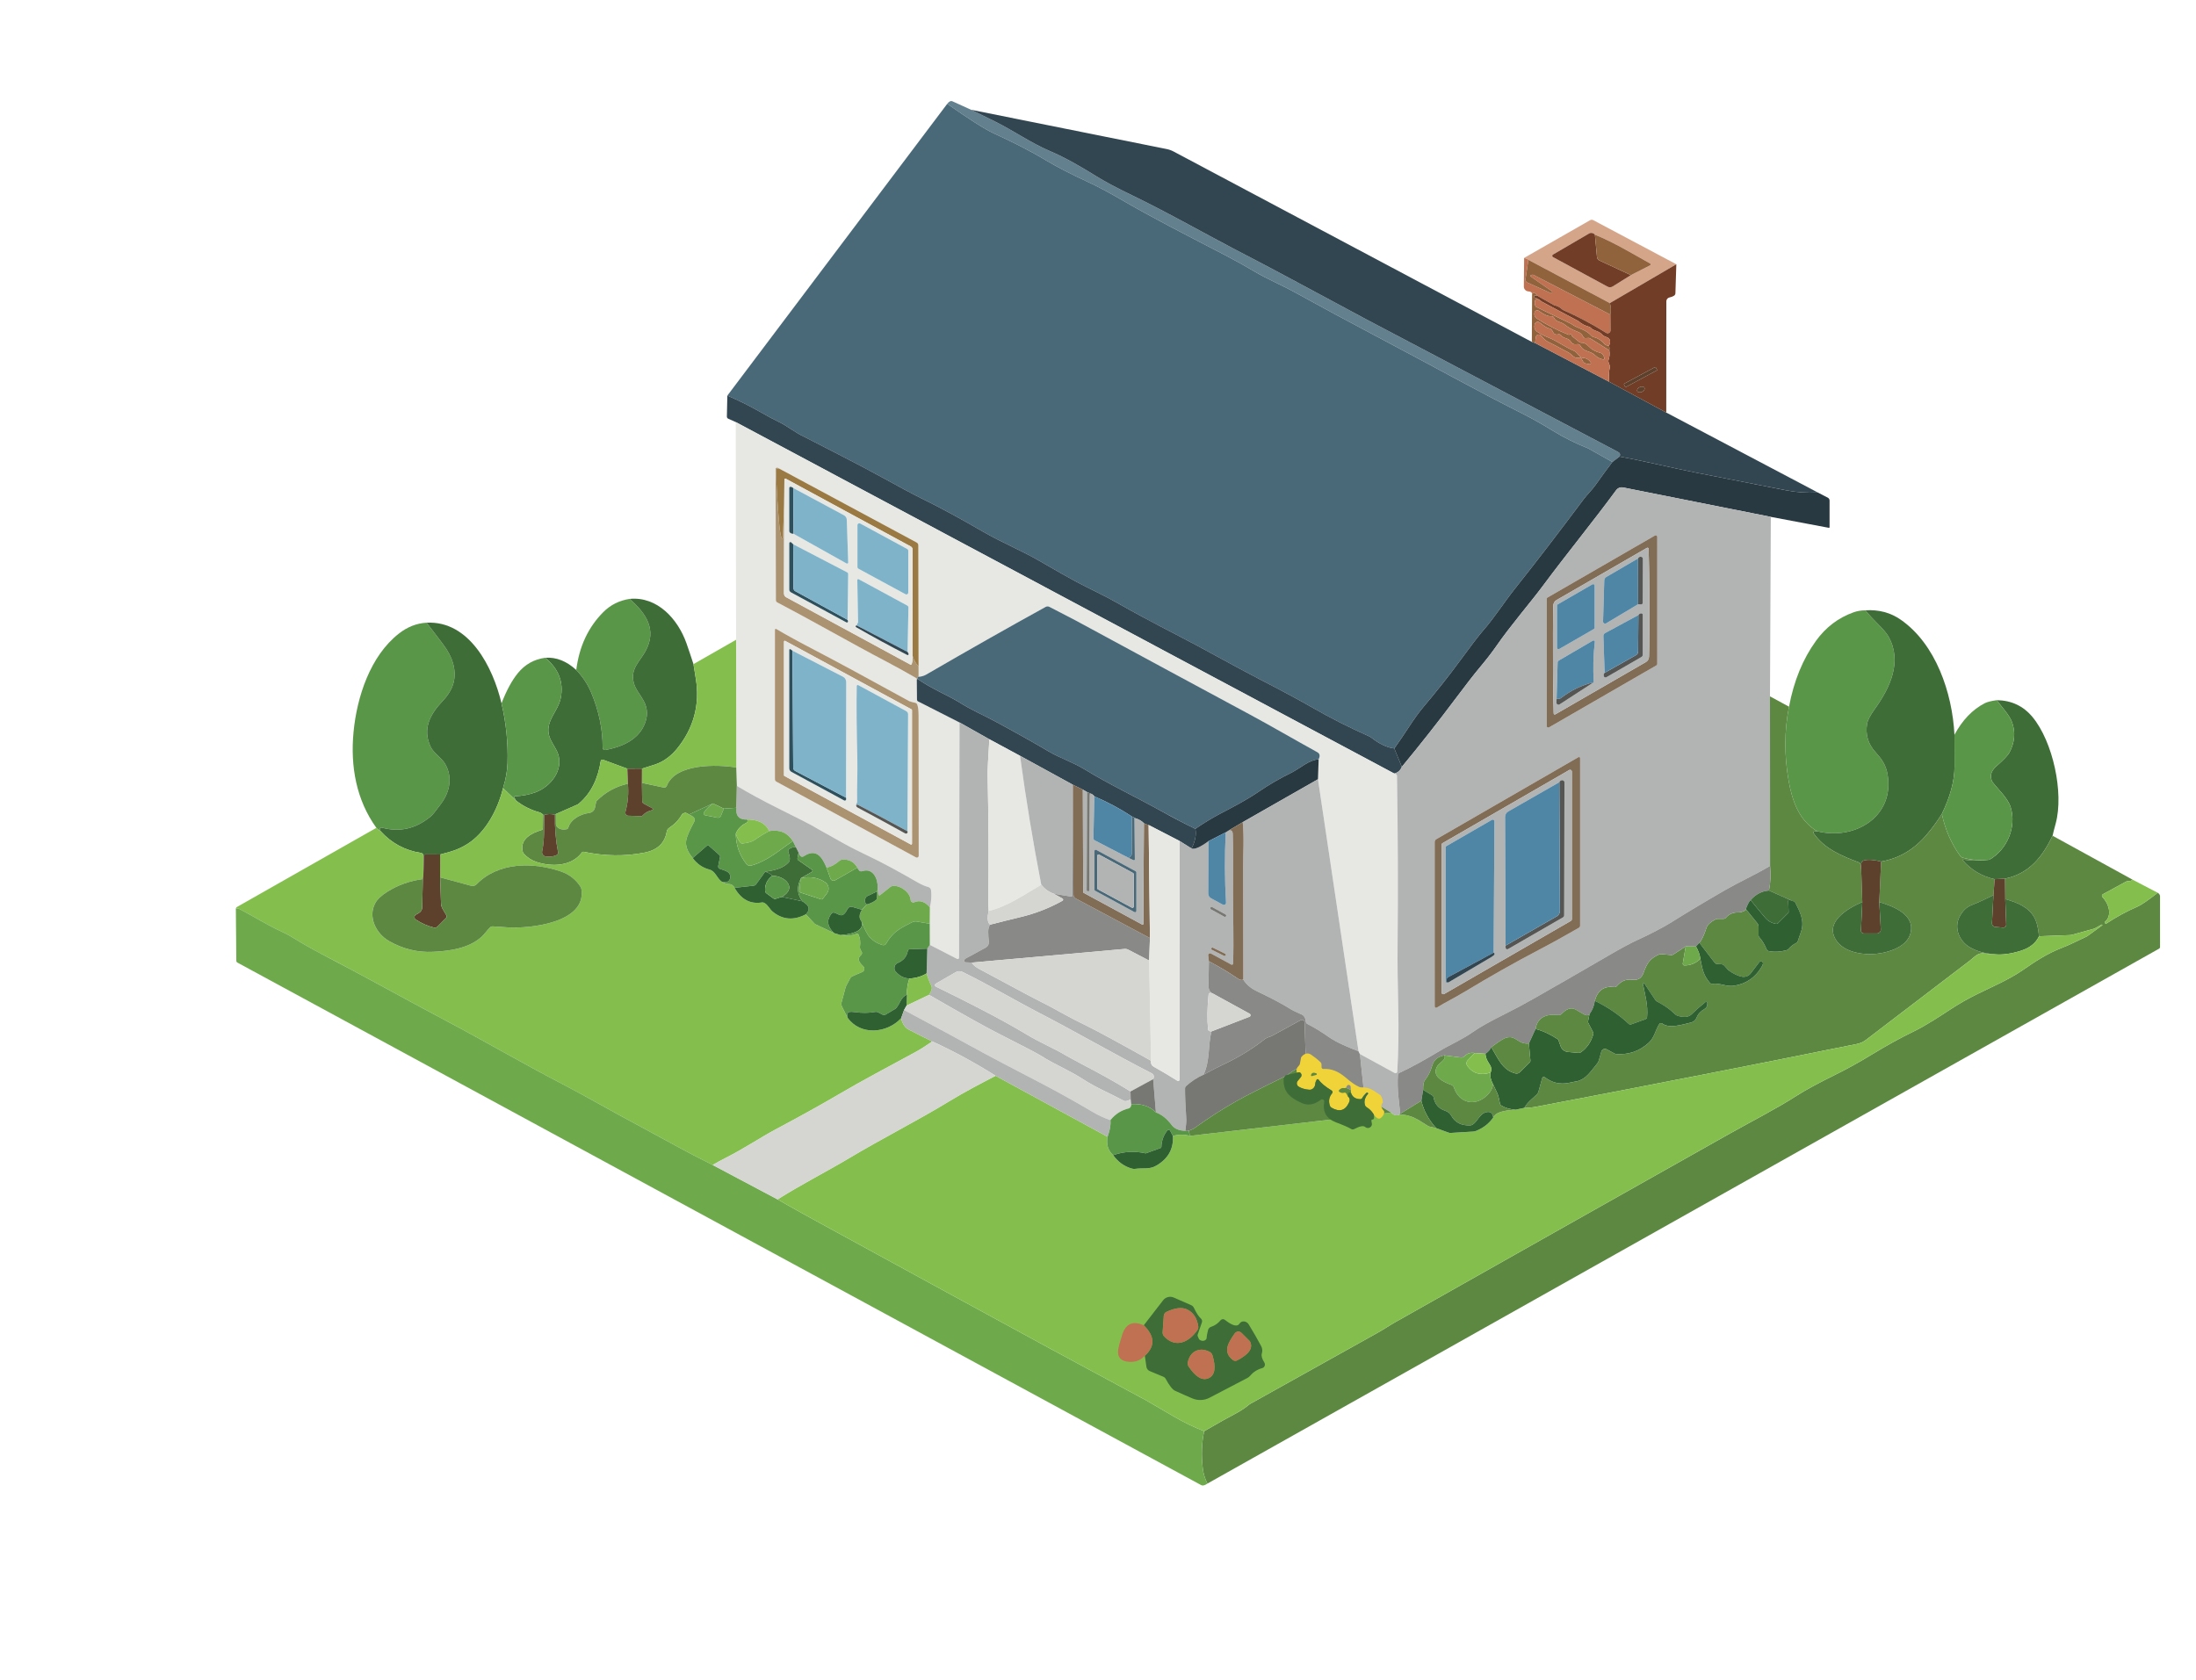 <?xml version="1.0" encoding="utf-8"?>
<!-- Generator: Adobe Illustrator 16.0.0, SVG Export Plug-In . SVG Version: 6.00 Build 0)  -->
<!DOCTYPE svg PUBLIC "-//W3C//DTD SVG 1.1//EN" "http://www.w3.org/Graphics/SVG/1.1/DTD/svg11.dtd">
<svg version="1.1" id="Calque_1" xmlns="http://www.w3.org/2000/svg" xmlns:xlink="http://www.w3.org/1999/xlink" x="0px" y="0px"
	 width="929px" height="711px" viewBox="0 0 929 711" enable-background="new 0 0 929 711" xml:space="preserve">
<g>
	<path fill="#62808E" d="M410.792,46.444c3.464,1.677,6.843,3.335,10.137,4.971c8.18,4.085,14.99,8.961,22.999,12.403
		c6.747,2.898,13.237,6.651,19.877,10.768c3.732,2.32,8.714,4.972,14.949,7.977c15.92,7.677,32.481,17.226,48.371,25.416
		c6.298,3.251,13.601,7.122,21.909,11.602c14.359,7.751,24.08,12.97,29.148,15.653c37.765,19.919,73.158,38.557,106.187,55.933
		c0.973,0.502,1.229,1.186,0.747,2.031l-3.014,2.289l-10.245-5.764c-0.096-0.053-0.191-0.096-0.288-0.128
		c-5.023-1.978-9.849-4.395-14.466-7.228c-4.929-3.026-9.452-5.56-13.568-7.624c-18.295-9.174-37.232-19.782-61.867-32.762
		c-10.296-5.421-21.6-11.526-33.906-18.294c-5.837-3.218-11.579-5.539-17.043-8.8c-3.945-2.353-8.138-4.684-12.563-6.983
		c-18.178-9.441-30.11-15.472-44.139-23.619c-5.272-3.059-9.859-5.485-13.783-7.292c-7.11-3.282-13.066-6.352-17.857-9.217
		c-7.763-4.652-14.788-8.031-22.026-11.376c-3.774-1.753-10.317-5.914-19.631-12.468c0.759-1.037,1.518-1.39,2.277-1.037
		C405.766,44.166,408.365,45.342,410.792,46.444L410.792,46.444z"/>
	<path fill="#496979" d="M400.719,43.931c9.314,6.554,15.857,10.714,19.631,12.468c7.239,3.346,14.264,6.725,22.026,11.376
		c4.791,2.865,10.747,5.935,17.857,9.217c3.924,1.807,8.511,4.234,13.783,7.292c14.028,8.147,25.96,14.178,44.139,23.619
		c4.426,2.299,8.618,4.63,12.563,6.983c5.464,3.261,11.206,5.582,17.043,8.8c12.307,6.768,23.61,12.874,33.906,18.294
		c24.635,12.98,43.572,23.588,61.867,32.762c4.116,2.064,8.64,4.598,13.568,7.624c4.617,2.833,9.442,5.25,14.466,7.228
		c0.097,0.033,0.192,0.075,0.288,0.128l10.245,5.764c-2.363,3.089-4.706,6.286-7.025,9.59c-1.529,2.193-3.582,4.106-5.154,6.202
		c-10.843,14.5-20.454,27.021-28.848,37.563c-4.983,6.266-8.972,12.649-13.644,17.953c-1.678,1.903-5.101,6.373-10.265,13.418
		c-4.266,5.817-9.302,12.168-15.108,19.065c-1.786,2.128-3.859,5.004-6.225,8.629c-1.827,2.812-3.826,5.741-5.986,8.79
		c-3.037-0.363-6.255-1.872-9.645-4.523c-0.311-0.235-0.632-0.427-0.973-0.587c-8.501-3.795-16.434-7.806-23.802-12.051
		c-5.55-3.197-13.077-7.238-22.594-12.146c-11.13-5.742-23.309-12.724-35.467-18.979c-9.954-5.133-18.327-9.634-25.105-13.516
		c-4.705-2.694-12.147-6.19-16.734-8.618c-3.239-1.722-8.5-4.705-15.771-8.929c-7.549-4.383-16.039-7.826-24.037-12.457
		c-9.527-5.528-17.664-9.944-24.389-13.247c-4.887-2.407-11.334-5.839-19.365-10.297c-3.913-2.171-10.393-5.572-19.449-10.222
		c-8.266-4.245-12.414-6.362-12.435-6.373c-3.647-1.647-7.004-4.555-10.832-6.33c-1.604-0.748-4.373-2.235-8.297-4.47
		c-4.31-2.448-8.725-4.629-13.259-6.543L400.719,43.931L400.719,43.931z"/>
	<path fill="#324651" d="M410.792,46.444l82.76,16.625c1.026,0.204,2.021,0.557,2.939,1.048l151.534,80.558l1.368,0.459
		l31.371,16.423l24.133,13.013l64.081,33.81c-4.523,0.256-9.005-0.054-13.463-0.931c-12.713-2.512-25.436-5.003-38.161-7.484
		c-9.451-1.84-21.417-4.833-32.238-6.768c0.482-0.845,0.226-1.529-0.747-2.031c-33.028-17.375-68.422-36.013-106.187-55.933
		c-5.068-2.684-14.789-7.902-29.148-15.653c-8.309-4.48-15.611-8.351-21.909-11.602c-15.89-8.189-32.451-17.739-48.371-25.416
		c-6.234-3.005-11.217-5.656-14.949-7.977c-6.64-4.117-13.13-7.869-19.877-10.768c-8.009-3.442-14.819-8.318-22.999-12.403
		C417.635,49.779,414.256,48.122,410.792,46.444L410.792,46.444z"/>
	<path fill="#D5A589" d="M709.153,111.817l-28.111,16.434l-34.471-18.294c-0.182-0.267-0.781-0.545-1.796-0.824l27.906-15.963
		c0.406-0.235,0.909-0.246,1.327-0.021L709.153,111.817 M689.94,116.415l8.104-4.127c0.32-0.161,0.331-0.62,0.011-0.802
		c-7.539-4.223-15.271-8.907-23.342-12.189c-0.385-0.481-0.909-0.727-1.572-0.737c-0.3-0.011-0.6,0.063-0.846,0.214l-15.343,8.959
		c-0.406,0.236-0.406,0.824,0.011,1.048l23.053,12.5c0.705,0.385,1.562,0.363,2.234-0.064L689.94,116.415L689.94,116.415z"/>
	<path fill="#713D26" d="M674.714,99.296l0.876,9.463c0.064,0.631,0.45,1.198,1.037,1.465l13.313,6.19l-7.689,4.801
		c-0.673,0.428-1.529,0.449-2.234,0.064l-23.053-12.5c-0.417-0.224-0.417-0.812-0.011-1.048l15.343-8.959
		c0.246-0.15,0.546-0.225,0.846-0.214C673.805,98.569,674.329,98.815,674.714,99.296L674.714,99.296z"/>
	<path fill="#91633D" d="M689.94,116.415l-13.313-6.19c-0.587-0.268-0.973-0.834-1.037-1.465l-0.876-9.463
		c8.071,3.283,15.803,7.967,23.342,12.189c0.32,0.182,0.31,0.641-0.011,0.802L689.94,116.415L689.94,116.415z"/>
	<path fill="#C07152" d="M646.571,109.957l-1.229,8.18c-0.087,0.588,0.234,1.166,0.78,1.411l10.136,4.577
		c0.032,0.021,0.075,0.011,0.097-0.021l0.204-0.289c0.137-0.204,0.084-0.471-0.108-0.61l-8.917-6.212
		c-0.16-0.118-0.15-0.363,0.021-0.459l0.237-0.14c0.331-0.181,0.726-0.192,1.067-0.021l32.398,16.754l0.054,6.673
		c0.012,0.952-1.037,1.55-1.85,1.037c-5.764-3.635-11.806-6.843-18.113-9.623c-0.214-0.096-0.405-0.225-0.567-0.385
		c-0.833-0.802-1.859-1.348-3.09-1.625c-0.139-0.033-0.256-0.074-0.373-0.14l-6.855-3.881c-1.208-1.518-1.988-1.732-2.33-0.652
		c0.032-0.758-0.492-1.175-1.572-1.24c-1.078-0.064-1.924-0.962-1.913-2.053c0.033-3.838,0.074-7.881,0.129-12.104
		C645.79,109.412,646.39,109.689,646.571,109.957L646.571,109.957z"/>
	<path fill="#91633D" d="M646.571,109.957l34.471,18.294c0.482,1.486,0.547,3.112,0.215,4.875l-32.398-16.754
		c-0.342-0.172-0.736-0.161-1.067,0.021l-0.237,0.14c-0.171,0.096-0.181,0.342-0.021,0.459l8.917,6.212
		c0.192,0.139,0.245,0.407,0.108,0.61l-0.204,0.289c-0.021,0.032-0.064,0.042-0.097,0.021l-10.136-4.577
		c-0.546-0.246-0.867-0.823-0.78-1.411L646.571,109.957L646.571,109.957z"/>
	<path fill="#713D26" d="M709.153,111.817l-0.385,12.265c-0.01,0.417-0.224,0.801-0.576,1.037c-0.494,0.332-1.133,0.578-1.916,0.738
		c-0.778,0.161-1.347,0.845-1.347,1.636l-0.032,47.08l-24.133-13.013c-0.267-2.278-0.171-4.319,0.277-6.116
		c0.056-0.224,0.044-0.459-0.031-0.673l-0.555-1.519c-0.107-0.298-0.097-0.631,0.01-0.93c0.47-1.315,0.588-2.662,0.342-4.063
		c0.106-0.673,0.076-1.358-0.105-2.041c0.79-1.53,0.641-3.069-1.21-3.636c-0.779-0.235-1.421-0.631-1.914-1.187
		c-1.218-1.379-3.484-1.379-4.511-2.588c-0.236-0.277-0.557-0.481-0.909-0.566c-1.593-0.407-3.048-1.166-4.341-2.289
		c-0.054-0.054-0.118-0.096-0.193-0.139l-15.462-8.212c-0.844-0.781-1.807-1.315-2.865-1.604c-0.127-0.032-0.234-0.14-0.277-0.268
		c-0.171-0.47,0.021-0.706,0.577-0.717c0.032,0,0.054,0,0.085,0.011l0.78,0.16l6.855,3.881c0.117,0.065,0.234,0.107,0.373,0.14
		c1.23,0.277,2.257,0.823,3.09,1.625c0.162,0.161,0.354,0.289,0.567,0.385c6.308,2.779,12.35,5.987,18.113,9.623
		c0.813,0.514,1.861-0.085,1.85-1.037l-0.054-6.673c0.332-1.764,0.268-3.39-0.215-4.875L709.153,111.817 M687.652,163.857
		l13.408-7.217c0.009-0.011,0.009-0.021,0.009-0.032l-0.608-1.134c-0.075-0.128-0.268-0.17-0.438-0.075l-12.843,6.908
		c-0.159,0.096-0.233,0.277-0.159,0.406l0.599,1.134C687.63,163.857,687.64,163.857,687.652,163.857 M695.69,164.112
		c-0.255-0.565-1.143-0.704-1.998-0.316c-0.845,0.383-1.337,1.152-1.078,1.711c0.256,0.563,1.143,0.703,1.998,0.315
		C695.457,165.44,695.949,164.67,695.69,164.112L695.69,164.112z"/>
	<path fill="#91633D" d="M650.462,125.182l-0.78-0.16c-0.031-0.011-0.053-0.011-0.085-0.011c-0.557,0.011-0.748,0.247-0.577,0.717
		c0.043,0.128,0.15,0.235,0.277,0.268c1.059,0.288,2.021,0.823,2.865,1.604c-0.545-0.481-1.154-0.823-1.816-1.005
		c-0.343-0.097-0.717,0.063-0.866,0.395c-0.321,0.673-0.3,1.519,0.074,2.545c0.055,0.139,0.172,0.268,0.312,0.331l14.584,7.036
		c0.116,0.053,0.234,0.118,0.331,0.192c2.683,2.032,5.935,2.096,8.479,5.004c0.246,0.277,0.567,0.47,0.932,0.545
		c1.743,0.396,3.336,1.423,4.757,3.079c0.183,0.204,0.45,0.353,0.802,0.439c0.354,0.085,0.663,0.107,0.953,0.054
		c0.182,0.683,0.212,1.368,0.105,2.041l-7.346-4.619c-0.556-0.353-1.036-0.588-1.304-0.642c-0.096-0.021-0.567,0.011-1.424,0.097
		c-0.394,0.042-0.758-0.171-0.929-0.524c-0.482-1.048-1.24-1.754-2.277-2.127c-2.159-0.782-4.042-1.829-5.635-3.123
		c-1.52-1.251-3.528-0.876-4.501-2.897c-0.203-0.417-0.642-0.663-1.103-0.609c-1.315,0.139-3.079-0.62-5.304-2.278
		c-0.641-0.47-1.551-0.16-1.765,0.61l-0.052,0.202c-0.246,0.91,0.117,1.872,0.908,2.385c4.073,2.641,8.532,4.94,13.377,6.875
		c0.298,0.117,0.662,0.032,1.09-0.268c0.074-0.064,0.19-0.021,0.214,0.075l0.16,0.556c0.043,0.149,0.129,0.278,0.245,0.375
		l2.877,2.309c0.257,0.203,0.557,0.331,0.878,0.385c1.027-0.117,2.072,0.353,3.101,1.455c1.295,1.39,2.929,2.32,4.929,2.801
		c0.876,0.213,1.476,0.973,1.795,2.288c0.076,0.3-0.191,0.589-0.501,0.524c-1.4-0.278-2.534-0.855-3.391-1.732
		c-1.988-2.031-4.799-1.293-6.297-4.095c-0.246-0.481-0.78-0.738-1.304-0.642c-1.209,0.225-2.087-0.086-2.61-0.94
		c-1.207-1.936-3.056-1.208-4.256-2.823c-0.245-0.343-0.673-0.503-1.09-0.407c-2.865,0.641-1.839-2.192-4.021-2.523
		c-0.714-0.118-2.03-0.931-3.933-2.459c-0.771-0.61-1.905-0.193-2.097,0.769l-0.074,0.418c-0.214,1.069,0.245,2.148,1.165,2.748
		c1.55,0.995,3.024,1.753,4.427,2.289c4.073,1.561,7.1,4.084,11.313,5.849c0.404,0.171,1.24,0.994,2.512,2.459
		c0.215,0.245,0.513,0.384,0.833,0.396c1.604,0.053,2.792,0.716,3.551,2.01c0.203,0.353-0.097,0.781-0.504,0.706l-1.612-0.321
		c-0.482-0.096-0.889-0.396-1.146-0.813l-0.694-1.197c-0.182-0.321-0.545-0.481-0.909-0.427c-2.514,0.406-2.673-1.187-4.717-2.288
		c-4.49-2.406-7.301-3.882-8.437-4.405c-0.843-0.396-1.869-1.294-3.079-2.695c-0.694-0.802-2.008-0.406-2.147,0.642l-0.332,2.513
		l-1.368-0.459l0.106-20.146C648.474,123.45,649.254,123.664,650.462,125.182L650.462,125.182z"/>
	<path fill="#C07152" d="M652.162,127.599l15.462,8.212c0.075,0.042,0.14,0.085,0.193,0.139c1.293,1.123,2.748,1.882,4.341,2.289
		c0.353,0.085,0.673,0.289,0.909,0.566c1.026,1.208,3.293,1.208,4.511,2.588c0.493,0.556,1.135,0.952,1.914,1.187
		c1.851,0.566,2,2.106,1.21,3.636c-0.29,0.053-0.6,0.031-0.953-0.054c-0.352-0.086-0.619-0.235-0.802-0.439
		c-1.421-1.656-3.014-2.684-4.757-3.079c-0.364-0.075-0.686-0.268-0.932-0.545c-2.544-2.909-5.796-2.972-8.479-5.004
		c-0.097-0.075-0.215-0.139-0.331-0.192l-14.584-7.036c-0.14-0.063-0.257-0.192-0.312-0.331c-0.374-1.027-0.396-1.872-0.074-2.545
		c0.149-0.332,0.523-0.492,0.866-0.395C651.008,126.776,651.617,127.118,652.162,127.599L652.162,127.599z"/>
	<path fill="#C07152" d="M680.808,148.256c0.246,1.401,0.128,2.748-0.342,4.063c-0.106,0.299-0.117,0.632-0.01,0.93l0.555,1.519
		c0.075,0.214,0.087,0.449,0.031,0.673c-0.448,1.797-0.544,3.838-0.277,6.116l-31.371-16.423l0.332-2.513
		c0.14-1.048,1.453-1.444,2.147-0.642c1.21,1.401,2.236,2.299,3.079,2.695c1.136,0.522,3.946,1.999,8.437,4.405
		c2.044,1.102,2.203,2.694,4.717,2.288c0.364-0.054,0.728,0.106,0.909,0.427l0.694,1.197c0.257,0.417,0.663,0.717,1.146,0.813
		l1.612,0.321c0.407,0.075,0.707-0.353,0.504-0.706c-0.759-1.294-1.946-1.957-3.551-2.01c-0.32-0.011-0.618-0.15-0.833-0.396
		c-1.271-1.465-2.107-2.289-2.512-2.459c-4.214-1.765-7.24-4.288-11.313-5.849c-1.402-0.535-2.877-1.294-4.427-2.289
		c-0.92-0.6-1.379-1.678-1.165-2.748l0.074-0.418c0.191-0.962,1.325-1.379,2.097-0.769c1.902,1.528,3.219,2.341,3.933,2.459
		c2.183,0.331,1.156,3.165,4.021,2.523c0.417-0.097,0.845,0.064,1.09,0.407c1.2,1.615,3.049,0.887,4.256,2.823
		c0.523,0.854,1.401,1.166,2.61,0.94c0.523-0.096,1.058,0.16,1.304,0.642c1.498,2.802,4.309,2.064,6.297,4.095
		c0.856,0.877,1.99,1.454,3.391,1.732c0.31,0.065,0.577-0.224,0.501-0.524c-0.319-1.315-0.919-2.075-1.795-2.288
		c-2-0.481-3.634-1.411-4.929-2.801c-1.028-1.102-2.073-1.572-3.101-1.455c-0.321-0.054-0.621-0.182-0.878-0.385l-2.877-2.309
		c-0.116-0.097-0.202-0.225-0.245-0.375l-0.16-0.556c-0.023-0.097-0.14-0.139-0.214-0.075c-0.428,0.3-0.792,0.384-1.09,0.268
		c-4.845-1.936-9.304-4.234-13.377-6.875c-0.791-0.513-1.154-1.476-0.908-2.385l0.052-0.202c0.214-0.77,1.124-1.08,1.765-0.61
		c2.225,1.658,3.988,2.417,5.304,2.278c0.461-0.054,0.899,0.192,1.103,0.609c0.973,2.021,2.981,1.646,4.501,2.897
		c1.593,1.294,3.476,2.341,5.635,3.123c1.037,0.374,1.795,1.08,2.277,2.127c0.171,0.354,0.535,0.567,0.929,0.524
		c0.856-0.086,1.328-0.118,1.424-0.097c0.268,0.054,0.748,0.289,1.304,0.642L680.808,148.256L680.808,148.256z"/>
	<path fill="#5E412D" d="M687.652,163.857c-0.013,0-0.022,0-0.033-0.01l-0.599-1.134c-0.074-0.128,0-0.31,0.159-0.406l12.843-6.908
		c0.171-0.095,0.363-0.053,0.438,0.075l0.608,1.134c0,0.011,0,0.021-0.009,0.032L687.652,163.857L687.652,163.857z"/>
	<path fill="#5E412D" d="M695.69,164.112c0.259,0.558-0.233,1.328-1.078,1.709c-0.855,0.388-1.742,0.249-1.998-0.315
		c-0.259-0.559,0.233-1.328,1.078-1.711C694.548,163.408,695.436,163.547,695.69,164.112L695.69,164.112z"/>
	<path fill="#324651" d="M589.848,316.695l3.187,7.784c-0.62,1.539-1.699,2.48-3.229,2.823L311.256,178.591l-3.186-1.422
		c-0.353-0.161-0.578-0.514-0.567-0.898l0.192-8.864c4.534,1.914,8.95,4.095,13.259,6.543c3.924,2.235,6.693,3.722,8.297,4.47
		c3.828,1.775,7.185,4.683,10.832,6.33c0.021,0.011,4.169,2.128,12.435,6.373c9.057,4.65,15.536,8.051,19.449,10.222
		c8.03,4.458,14.478,7.89,19.365,10.297c6.725,3.303,14.862,7.719,24.389,13.247c7.998,4.63,16.488,8.074,24.037,12.457
		c7.271,4.224,12.532,7.207,15.771,8.929c4.587,2.427,12.029,5.924,16.734,8.618c6.779,3.882,15.151,8.383,25.105,13.516
		c12.158,6.255,24.337,13.237,35.467,18.979c9.517,4.908,17.044,8.949,22.594,12.146c7.368,4.245,15.301,8.255,23.802,12.051
		c0.341,0.16,0.662,0.353,0.973,0.587C583.593,314.824,586.811,316.332,589.848,316.695L589.848,316.695z"/>
	<path fill="#E7E8E3" d="M589.805,327.303c0.354,0.01,0.674,0.149,0.961,0.426c0.13,0.128,0.205,0.3,0.216,0.481
		c0.395,24.326,0.481,48.308,0.256,71.97c-0.063,7.004,0.031,15.89,0.288,26.636c0.214,9.163,0.075,18.049-0.416,26.635
		c-0.032,0.533-0.61,0.854-1.08,0.599l-14.714-8.03c-0.245-0.309-0.448-0.705-0.607-1.186l-17.151-115.105l0.288-8.489
		c0.708-1.379,0.514-2.364-0.567-2.962c-9.559-5.261-19.576-11.121-28.559-15.954c-22.957-12.349-47.56-25.64-73.832-39.872
		c-0.738-0.396-4.383-2.288-10.938-5.667c-0.503-0.257-1.113-0.257-1.605,0.021c-15.942,8.79-32.804,18.349-50.584,28.667
		c-0.888,0.513-1.936,0.822-3.166,0.919v-4.405l-0.107-51.281c0-0.471-0.268-0.909-0.684-1.144l-57.771-31.073
		c-0.877-0.695-1.497-0.791-1.86-0.289c-0.043,0.053-0.065,0.129-0.065,0.204l0.128,55.536c0,0.406,0.224,0.781,0.588,0.973
		c16.54,8.671,30.783,16.969,45.881,24.881c3.817,2,8.084,4.353,12.789,7.067c0.332,0.204,0.449,0.428,0.342,0.685l0.085,8.543
		c0.01,0.289,0.172,0.555,0.428,0.684l17.568,8.928l-0.192,99.526c0,0.439-0.461,0.716-0.846,0.515l-11.515-5.936l-0.032-8.938
		l0.053-6.95c0.588-2.428,0.759-4.844,0.502-7.229c-0.075-0.643-0.523-1.176-1.144-1.348c-1.465-0.417-2.941-1.059-4.448-1.923
		c-8.553-4.93-15.354-8.599-20.412-10.983c-4.512-2.138-8.276-4.052-11.302-5.741c-7.121-3.977-10.81-6.052-11.056-6.223
		c-1.294-0.888-6.918-3.785-16.874-8.715c-5.655-2.801-11.301-5.87-16.925-9.206l-0.257-7.784l-0.075-54.061l-0.139-92.115
		L589.805,327.303 M328.363,266.13c-0.235-0.138-0.534,0.022-0.534,0.3v63.288c0,0.428,0.236,0.824,0.62,1.038l59.076,32.044
		c0.513,0.278,1.133-0.095,1.133-0.673c-0.011-29.511-0.021-49.282-0.054-59.299c-0.01-2.278-0.203-3.861-0.587-4.759
		c-0.151-0.342-0.45-0.588-0.803-0.674c-1.464-0.342-2.331-0.587-2.598-0.727c-17.867-9.826-30.944-16.905-39.23-21.224
		C338.211,271.712,332.533,268.601,328.363,266.13L328.363,266.13z"/>
	<path fill="#293941" d="M768.979,208.381l4.267,2.203c0.449,0.234,0.736,0.706,0.736,1.207v11.303c0,0.159-0.14,0.277-0.298,0.245
		l-24.551-4.63l-62.496-12.446c-1.113-0.225-2.248,0.225-2.92,1.133c-9.591,13.067-20.893,26.85-31.083,40.589
		c-5.005,6.736-13.623,16.724-19.738,25.565c-1.786,2.566-4.086,5.539-6.908,8.907c-2.255,2.684-5.708,7.122-10.36,13.334
		c-7.271,9.708-14.798,19.267-22.593,28.688l-3.187-7.784c2.16-3.048,4.159-5.978,5.986-8.79c2.365-3.625,4.438-6.5,6.225-8.629
		c5.807-6.897,10.843-13.248,15.108-19.065c5.164-7.046,8.587-11.516,10.265-13.418c4.672-5.304,8.66-11.687,13.644-17.953
		c8.394-10.542,18.005-23.063,28.848-37.563c1.572-2.095,3.625-4.009,5.154-6.202c2.319-3.304,4.662-6.501,7.025-9.59l3.014-2.289
		c10.821,1.936,22.787,4.928,32.238,6.768c12.726,2.481,25.448,4.972,38.161,7.484C759.974,208.327,764.455,208.637,768.979,208.381
		L768.979,208.381z"/>
	<path fill="#AB9372" d="M330.032,198.49l-0.802-0.182c-0.492-0.117-0.962,0.267-0.941,0.77c0.214,7.731,0.684,15.503,1.411,23.31
		c0.214,2.299,0.545,4.137,1.006,5.495c0.085,0.257,0.459,0.193,0.47-0.074l0.578-14.221l-0.097,37.563
		c0,0.652,0.353,1.251,0.93,1.561l52.501,28.475c0.245,0.128,0.557,0,0.63-0.268c0.299-1.059,0.396-2.256,0.279-3.593
		c0.545,1.904,1.411,3.454,2.598,4.662v4.405c-0.354-0.085-0.514,0.203-0.481,0.855c-0.128,0.193-0.224,0.289-0.278,0.3
		c0.107-0.257-0.01-0.481-0.342-0.685c-4.705-2.715-8.971-5.068-12.789-7.067c-15.098-7.913-29.341-16.21-45.881-24.881
		c-0.365-0.192-0.588-0.567-0.588-0.973l-0.128-55.536c0-0.075,0.021-0.151,0.065-0.204
		C328.535,197.699,329.155,197.795,330.032,198.49L330.032,198.49z"/>
	<path fill="#9A7A42" d="M330.032,198.49l57.771,31.073c0.417,0.235,0.684,0.673,0.684,1.144l0.107,51.281
		c-1.187-1.208-2.053-2.758-2.598-4.662l0.085-44.737c0-0.566-0.311-1.09-0.813-1.368l-52.853-28.656
		c-0.256-0.139-0.578,0.043-0.578,0.342l-0.085,10.682l-0.578,14.221c-0.01,0.268-0.385,0.331-0.47,0.074
		c-0.46-1.357-0.792-3.196-1.006-5.495c-0.727-7.807-1.197-15.579-1.411-23.31c-0.021-0.503,0.449-0.887,0.941-0.77L330.032,198.49
		L330.032,198.49z"/>
	<path fill="#E7E8E3" d="M385.997,277.325c0.117,1.337,0.021,2.534-0.279,3.593c-0.074,0.268-0.385,0.396-0.63,0.268l-52.501-28.475
		c-0.577-0.31-0.93-0.908-0.93-1.561l0.097-37.563l0.085-10.682c0-0.299,0.321-0.481,0.578-0.342l52.853,28.656
		c0.502,0.278,0.813,0.802,0.813,1.368L385.997,277.325 M335.709,225.874l22.422,12.553c0.31,0.181,0.706-0.053,0.694-0.417
		l-0.598-18.071c-0.021-0.802-0.481-1.54-1.187-1.914l-21.449-11.517c-0.332-0.31-0.706-0.481-1.102-0.534
		c-0.321-0.043-0.599,0.202-0.599,0.523v18.135c0,0.353,0.17,0.673,0.46,0.876C334.726,225.766,335.186,225.884,335.709,225.874
		 M362.74,239.955c0,0.279,0.161,0.545,0.407,0.684l19.93,10.811c0.524,0.278,1.155-0.096,1.155-0.695v-17.75
		c0-0.277-0.16-0.545-0.406-0.685l-19.93-10.81c-0.524-0.278-1.155,0.097-1.155,0.696V239.955 M358.559,262.271l0.256-19.418
		c0-0.277-0.149-0.523-0.395-0.651l-22.85-11.89l-0.855-0.813c-0.31-0.289-0.813-0.075-0.813,0.342v19.632
		c0,0.491,0.268,0.93,0.696,1.165l23.47,12.724c0.363,0.193,0.781-0.149,0.663-0.545L358.559,262.271 M362.43,264.655
		c-0.235,0-0.374,0.054-0.417,0.171c-0.096,0.256-0.032,0.46,0.214,0.598c7.153,4.106,14.349,8.019,21.598,11.73
		c0.321,0.16,0.673-0.161,0.546-0.492c-0.15-0.384-0.3-0.652-0.438-0.812l0.374-18.798c0.011-0.332-0.171-0.642-0.46-0.801
		l-20.604-11.174c-0.257-0.139-0.566,0.054-0.566,0.343l0.331,17.739c0,0.139-0.032,0.277-0.107,0.396
		C362.665,263.938,362.504,264.302,362.43,264.655L362.43,264.655z"/>
	<path fill="#2E505C" d="M335.592,206.509l0.117,19.365c-0.524,0.01-0.983-0.107-1.357-0.364c-0.29-0.203-0.46-0.524-0.46-0.876
		v-18.135c0-0.321,0.277-0.566,0.599-0.523C334.887,206.028,335.26,206.199,335.592,206.509L335.592,206.509z"/>
	<path fill="#B2B3B3" d="M749.133,218.709l-0.354,75.948l0.032,71.746c-6.168,3.68-13.322,6.941-18.775,10.083
		c-8.266,4.759-15.761,9.249-22.497,13.462c-4.972,3.113-10.661,5.882-15.386,8.053c-2.684,1.24-6.502,3.304-11.451,6.19
		c-12.437,7.238-23.16,13.418-32.186,18.531c-4.288,2.426-8.543,4.692-12.767,6.799c-5.72,2.844-9.921,5.217-12.605,7.122
		c-4.491,3.186-9.666,5.389-13.838,7.9c-6.713,4.042-12.499,7.196-17.363,9.464c-0.331,0.15-0.544,0.471-0.567,0.823
		c-0.384,6.556,0.45,10.81,0.984,16.435c-0.192,0.096-0.331,0.233-0.427,0.438c-1.199,0.5-2.353,0.191-3.455-0.941l-11.28-6.845
		l-1.883-17.898l14.714,8.03c0.47,0.256,1.048-0.065,1.08-0.599c0.491-8.586,0.63-17.472,0.416-26.635
		c-0.257-10.746-0.352-19.632-0.288-26.636c0.226-23.662,0.139-47.645-0.256-71.97c-0.011-0.182-0.086-0.353-0.216-0.481
		c-0.287-0.277-0.607-0.417-0.961-0.426c1.53-0.343,2.609-1.284,3.229-2.823c7.795-9.421,15.321-18.979,22.593-28.688
		c4.652-6.212,8.105-10.65,10.36-13.334c2.822-3.368,5.122-6.34,6.908-8.907c6.115-8.842,14.733-18.829,19.738-25.565
		c10.19-13.74,21.492-27.522,31.083-40.589c0.672-0.908,1.807-1.357,2.92-1.133L749.133,218.709 M701.092,227.124
		c0-0.481-0.525-0.791-0.951-0.545l-45.497,26.271c-0.191,0.118-0.311,0.321-0.311,0.546v53.857c0,0.481,0.524,0.792,0.951,0.545
		l45.498-26.271c0.192-0.118,0.31-0.321,0.31-0.545V227.124 M667.753,320.374l-60.156,34.729c-0.415,0.244-0.673,0.694-0.673,1.176
		v69.586c0,0.46,0.501,0.75,0.896,0.503c3.828-2.363,7.731-4.234,12.051-6.854c10.373-6.276,20.691-12.115,30.955-17.493
		c5.464-2.854,11.163-6.009,17.119-9.441c0.32-0.182,0.512-0.523,0.512-0.888v-70.912
		C668.457,320.416,668.063,320.191,667.753,320.374L667.753,320.374z"/>
	<path fill="#7FB3CA" d="M335.709,225.874l-0.117-19.365l21.449,11.517c0.706,0.374,1.165,1.112,1.187,1.914l0.598,18.071
		c0.011,0.364-0.384,0.598-0.694,0.417L335.709,225.874L335.709,225.874z"/>
	<path fill="#7FB3CA" d="M362.74,239.955v-17.749c0-0.599,0.631-0.974,1.155-0.696l19.93,10.81c0.246,0.139,0.406,0.407,0.406,0.685
		v17.75c0,0.599-0.63,0.973-1.155,0.695l-19.93-10.811C362.9,240.5,362.74,240.234,362.74,239.955L362.74,239.955z"/>
	<path fill="#816C55" d="M701.092,227.124v53.858c0,0.224-0.117,0.427-0.31,0.545l-45.498,26.271
		c-0.427,0.246-0.951-0.064-0.951-0.545v-53.857c0-0.225,0.119-0.428,0.311-0.546l45.497-26.271
		C700.566,226.333,701.092,226.643,701.092,227.124 M656.974,267.606c-0.031,11.547-0.021,23.374,0.299,34.269
		c0.013,0.343,0.386,0.557,0.696,0.385l38.289-22.111c0.792-0.449,1.295-1.273,1.336-2.182c0.075-1.262,0.118-5.09,0.141-11.494
		c0.041-11.548,0.033-23.374-0.299-34.269c-0.013-0.342-0.386-0.557-0.694-0.385L658.45,253.93
		c-0.781,0.449-1.283,1.273-1.336,2.182C657.039,257.363,656.996,261.19,656.974,267.606L656.974,267.606z"/>
	<path fill="#2E505C" d="M335.57,230.311l0.097,18.552c0.01,0.534,0.299,1.026,0.759,1.283l22.133,12.125l0.171,0.545
		c0.118,0.396-0.299,0.738-0.663,0.545l-23.47-12.724c-0.428-0.235-0.696-0.674-0.696-1.165V229.84c0-0.417,0.503-0.631,0.813-0.342
		L335.57,230.311L335.57,230.311z"/>
	<path fill="#7FB3CA" d="M358.559,262.271l-22.133-12.125c-0.46-0.256-0.749-0.749-0.759-1.283l-0.097-18.552l22.85,11.89
		c0.246,0.128,0.395,0.374,0.395,0.651L358.559,262.271L358.559,262.271z"/>
	<path fill="#B2B3B3" d="M697.734,266.473c-0.022,6.404-0.065,10.232-0.141,11.494c-0.041,0.909-0.544,1.732-1.336,2.182
		l-38.289,22.111c-0.311,0.172-0.684-0.042-0.696-0.385c-0.319-10.895-0.33-22.721-0.299-34.269
		c0.022-6.416,0.065-10.244,0.141-11.494c0.053-0.909,0.555-1.733,1.336-2.182l38.291-22.112c0.309-0.171,0.682,0.043,0.694,0.385
		C697.768,243.099,697.775,254.925,697.734,266.473 M692.977,236.288l-13.429,7.838c-0.526,0.298-0.856,0.844-0.88,1.454
		l-0.512,17.406c-0.02,0.685,0.727,1.123,1.316,0.77l13.515-8.083l1.197,0.096c0.418,0.032,0.769-0.289,0.769-0.706
		c0.056-6,0.075-12.179,0.064-18.541c0-0.524-0.246-0.824-0.736-0.91C693.682,235.507,693.243,235.731,692.977,236.288
		 M658.686,274.075c0,0.481,0.524,0.791,0.94,0.545l14.659-8.458c0.203-0.117,0.32-0.321,0.32-0.545v-17.824
		c0-0.481-0.523-0.791-0.95-0.545l-14.66,8.469c-0.191,0.117-0.31,0.321-0.31,0.545V274.075 M693.104,260.26l-14.082,7.613
		c-0.46,0.246-0.747,0.737-0.727,1.272l0.535,15.547c-0.417,0.406-0.524,0.897-0.331,1.486c0.149,0.427,0.652,0.62,1.049,0.395
		l14.86-8.586c0.344-0.192,0.545-0.556,0.545-0.941v-16.915c0-0.268-0.169-0.503-0.427-0.567
		C694.014,259.426,693.542,259.661,693.104,260.26 M658.515,295.652l-0.085,1.626c-0.034,0.716,0.747,1.165,1.348,0.78l14.455-9.377
		c-0.363-5.88-0.214-11.58,0.448-17.086c0.055-0.449-0.427-0.759-0.812-0.535l-14.436,8.437c-0.289,0.171-0.48,0.471-0.492,0.812
		L658.515,295.652L658.515,295.652z"/>
	<path fill="#555553" d="M692.987,255.673l-0.011-19.386c0.267-0.556,0.705-0.781,1.305-0.674c0.49,0.085,0.736,0.386,0.736,0.91
		c0.011,6.361-0.009,12.541-0.064,18.541c0,0.417-0.351,0.738-0.769,0.706L692.987,255.673L692.987,255.673z"/>
	<path fill="#4F86A6" d="M692.977,236.288l0.011,19.386l-13.515,8.083c-0.59,0.353-1.336-0.085-1.316-0.77l0.512-17.406
		c0.023-0.61,0.354-1.156,0.88-1.454L692.977,236.288L692.977,236.288z"/>
	<path fill="#7FB3CA" d="M383.933,275.85l-21.503-11.195c0.075-0.353,0.235-0.717,0.471-1.101c0.075-0.118,0.107-0.257,0.107-0.396
		l-0.331-17.739c0-0.289,0.31-0.481,0.566-0.343l20.604,11.174c0.289,0.16,0.471,0.47,0.46,0.801L383.933,275.85L383.933,275.85z"/>
	<path fill="#4F86A6" d="M658.686,274.075v-17.814c0-0.224,0.118-0.428,0.31-0.545l14.66-8.469c0.427-0.245,0.95,0.064,0.95,0.545
		v17.824c0,0.224-0.117,0.428-0.32,0.545l-14.659,8.458C659.21,274.866,658.686,274.557,658.686,274.075L658.686,274.075z"/>
	<path fill="#5A9648" d="M266.358,253.417c6.854,6.03,11.741,12.959,6.694,22.155c-2.331,4.234-6.416,7.42-4.983,13.173
		c0.749,2.972,2.513,4.705,4.148,7.646c1.915,3.432,1.968,7.035,0.139,10.81c-2.972,6.169-9.666,8.939-16.263,10.158
		c-0.599,0.106-1.155-0.353-1.145-0.952c0.011-7.88-1.603-15.643-4.833-23.309c-1.507-3.583-3.625-6.79-6.33-9.603
		c1.241-9.911,5.048-18.07,11.42-24.475C258.253,255.952,261.974,254.091,266.358,253.417L266.358,253.417z"/>
	<path fill="#3F6D38" d="M293.367,281.014c0.299,1.958,0.631,4.021,0.995,6.202c1.808,10.939-0.973,21.097-8.03,29.683
		c-1.133,1.38-2.396,2.598-3.785,3.678c-3.775,2.919-6.951,3.272-10.959,4.651l-6.213,0.022l-10.275-3.785
		c-0.428-0.161-0.898,0.118-0.973,0.567c-1.091,6.96-3.764,13.354-9.227,17.984c-0.247,0.215-0.524,0.386-0.824,0.513l-8.918,3.914
		c-0.074,0.194-0.213,0.289-0.395,0.301c-1.647-0.396-3.154-0.363-4.535,0.085l-0.513-0.085c-0.353-0.483-0.876-0.823-1.549-1.018
		c-3.679-1.035-6.961-2.694-9.838-4.961l-0.727-1.283c-0.128-0.224,0.021-0.512,0.277-0.534c3.293-0.203,6.191-0.77,8.682-1.7
		c6.469-2.406,11.965-9.452,9.453-16.424c-1.486-4.127-5.71-7.238-3.325-13.483c1.282-3.369,3.816-6.245,4.555-10.051
		c1.272-6.662-0.92-12.308-6.577-16.959c4.63-0.331,9.003,1.39,13.12,5.164c2.706,2.813,4.823,6.021,6.33,9.603
		c3.23,7.667,4.844,15.429,4.833,23.309c-0.01,0.599,0.546,1.058,1.145,0.952c6.597-1.219,13.291-3.988,16.263-10.158
		c1.829-3.774,1.775-7.378-0.139-10.81c-1.636-2.94-3.399-4.673-4.148-7.646c-1.433-5.752,2.652-8.939,4.983-13.173
		c5.047-9.196,0.16-16.125-6.694-22.155c11.805-1.144,20.444,8.64,24.017,18.701C291.336,274.845,292.33,277.817,293.367,281.014
		L293.367,281.014z"/>
	<path fill="#496979" d="M557.845,321.24c-1.946,0.246-3.881,0.983-5.817,2.224c-2.993,1.924-4.757,3.015-5.303,3.282
		c-5.101,2.491-9.923,5.282-14.444,8.372c-5.218,3.573-10.737,6.373-15.976,9.132c-3.485,1.827-7.023,3.988-10.618,6.457
		c-4.694-2.267-9.334-4.682-13.932-7.238c-11.805-6.575-22.38-11.473-32.89-17.91c-4.694-2.876-10.886-5.025-15.215-7.592
		c-6.373-3.775-13.997-8.051-22.882-12.841c-4.844-2.619-9.57-4.534-14.991-7.966c-4.095-2.598-11.922-5.838-17.664-9.912
		c-0.032-0.652,0.128-0.94,0.481-0.855c1.23-0.097,2.277-0.406,3.166-0.919c17.78-10.319,34.643-19.878,50.584-28.667
		c0.492-0.277,1.102-0.277,1.605-0.021c6.554,3.379,10.2,5.271,10.938,5.667c26.271,14.231,50.875,27.522,73.832,39.872
		c8.982,4.833,19,10.693,28.559,15.954C558.358,318.876,558.553,319.861,557.845,321.24L557.845,321.24z"/>
	<path fill="#5A9648" d="M789.111,258.25c1.615,1.936,3.304,3.774,5.067,5.518c2.408,2.362,4,4.255,4.781,5.677
		c5.807,10.437,0.738,21.428-5.924,30.677c-1.872,2.599-2.94,4.662-3.186,6.18c-0.729,4.449,0.374,8.447,3.548,11.943
		c2.535,2.813,4.406,5.24,5.134,9.505c3.016,17.792-13.9,27.983-29.821,23.972c-7.645-4.543-10.489-12.733-12.008-21.149
		c-1.934-10.81-1.893-21.32,0.127-31.542c2.053-10.917,5.86-20.22,11.432-27.908c4.127-5.7,9.399-9.709,15.805-12.008
		C785.646,258.549,787.327,258.26,789.111,258.25L789.111,258.25z"/>
	<path fill="#3F6D38" d="M826.814,310.911c0.041,3.966,0.053,8.469,0.03,13.483c-0.021,6.03-1.806,12.692-5.357,19.995
		c-2.074,3.326-4.341,6.405-6.811,9.238c-5.249,6.019-11.548,9.666-18.893,10.928c-3.048-0.76-5.442-0.918-7.196-0.481
		c-1.134,0.288-1.54,1.518-1.229,3.711l-0.342-2.129c-0.055-0.32-0.279-0.598-0.589-0.717c-7.27-2.747-14.766-5.796-19.267-12.477
		c-0.161-0.225-0.013-0.547,0.267-0.578l1.283-0.161c15.921,4.011,32.837-6.18,29.821-23.972c-0.728-4.266-2.599-6.693-5.134-9.505
		c-3.174-3.496-4.276-7.495-3.548-11.943c0.245-1.518,1.313-3.582,3.186-6.18c6.662-9.249,11.73-20.241,5.924-30.677
		c-0.781-1.421-2.373-3.314-4.781-5.677c-1.764-1.743-3.452-3.582-5.067-5.518c5.678-0.374,10.693,0.962,15.046,4.009
		C818.901,272.578,825.895,293.044,826.814,310.911L826.814,310.911z"/>
	<path fill="#555553" d="M678.83,284.693l13.301-7.495c0.524-0.3,0.846-0.856,0.856-1.466l0.116-15.472
		c0.438-0.599,0.91-0.834,1.423-0.695c0.258,0.063,0.427,0.299,0.427,0.567v16.915c0,0.385-0.201,0.749-0.545,0.941l-14.86,8.586
		c-0.396,0.225-0.899,0.032-1.049-0.395C678.306,285.59,678.413,285.099,678.83,284.693L678.83,284.693z"/>
	<path fill="#4F86A6" d="M693.104,260.26l-0.116,15.472c-0.011,0.609-0.332,1.166-0.856,1.466l-13.301,7.495l-0.535-15.547
		c-0.021-0.536,0.267-1.027,0.727-1.272L693.104,260.26L693.104,260.26z"/>
	<path fill="#5A9648" d="M180.465,263.489c2.524,3.24,4.897,6.352,7.111,9.324c2,2.685,3.358,5.272,4.063,7.763
		c1.71,6.116,0.268,11.131-4.384,16.049c-5.282,5.571-8.704,11.837-5.014,19.493c1.133,2.362,4.715,4.822,5.987,6.961
		c3.24,5.442,2.289,11.591-1.507,16.819c-2.234,3.07-3.731,4.93-4.501,5.571c-6.297,5.218-13.194,6.789-20.701,4.715
		c-0.288-0.074-0.587,0.063-0.716,0.331c-0.139,0.354-0.054,0.77,0.278,1.253c-0.973-0.601-1.593-1.093-1.86-1.477
		c-8.5-11.763-11.045-26.058-9.666-40.493c1.411-14.884,7.089-32.302,19.235-41.744
		C172.394,265.243,176.285,263.725,180.465,263.489L180.465,263.489z"/>
	<path fill="#3F6D38" d="M212.158,297.609c1.968,8.415,2.812,16.851,2.545,25.299c-0.107,3.282-0.738,6.81-1.903,10.585
		c-2.213,9.035-7.313,18.775-15.163,23.695c-2.235,1.4-4.629,2.47-7.185,3.208c-1.518,0.438-2.93,0.834-4.224,1.165l-6.244-0.033
		c-0.354-0.011-0.641,0.269-0.653,0.621l-0.224,7.997v-8.115c0-0.555-0.406-1.025-0.951-1.111
		c-6.79-1.059-12.479-4.116-17.076-9.151c-0.332-0.483-0.417-0.898-0.278-1.253c0.128-0.268,0.428-0.405,0.716-0.331
		c7.506,2.074,14.403,0.503,20.701-4.715c0.771-0.642,2.267-2.501,4.501-5.571c3.796-5.228,4.748-11.376,1.507-16.819
		c-1.272-2.139-4.854-4.599-5.987-6.961c-3.689-7.655-0.268-13.922,5.014-19.493c4.652-4.918,6.095-9.933,4.384-16.049
		c-0.706-2.491-2.064-5.078-4.063-7.763c-2.213-2.972-4.586-6.084-7.111-9.324C198.558,262.527,208.565,282.351,212.158,297.609
		L212.158,297.609z"/>
	<path fill="#324651" d="M362.43,264.655l21.503,11.195c0.139,0.16,0.289,0.428,0.438,0.812c0.127,0.332-0.225,0.652-0.546,0.492
		c-7.249-3.711-14.445-7.624-21.598-11.73c-0.247-0.138-0.31-0.342-0.214-0.598C362.056,264.709,362.195,264.655,362.43,264.655
		L362.43,264.655z"/>
	<path fill="#AB9372" d="M328.363,266.13c4.17,2.471,9.848,5.582,17.023,9.314c8.286,4.319,21.363,11.398,39.23,21.224
		c0.268,0.139,1.134,0.385,2.598,0.727c0.353,0.086,0.652,0.332,0.803,0.674c0.384,0.897,0.577,2.48,0.587,4.759
		c0.033,10.018,0.043,29.788,0.054,59.299c0,0.578-0.62,0.951-1.133,0.673l-59.076-32.044c-0.384-0.214-0.62-0.61-0.62-1.038V266.43
		C327.829,266.152,328.128,265.992,328.363,266.13 M385.804,300.464c0-0.118-0.065-0.225-0.172-0.289l-53.472-28.987
		c-0.225-0.118-0.492,0.042-0.492,0.289v56.573c0,0.117,0.064,0.224,0.171,0.289l53.473,28.987c0.225,0.117,0.493-0.043,0.493-0.288
		V300.464L385.804,300.464z"/>
	<path fill="#E7E8E3" d="M385.804,300.464v56.574c0,0.245-0.268,0.405-0.493,0.288l-53.473-28.987
		c-0.107-0.064-0.171-0.172-0.171-0.289v-56.573c0-0.247,0.267-0.407,0.492-0.289l53.472,28.987
		C385.739,300.239,385.804,300.346,385.804,300.464 M357.907,337.535l0.075-48.951c0-0.941-0.524-1.807-1.369-2.235l-21.363-11.002
		l-0.835-0.62c-0.213-0.16-0.523,0-0.523,0.268v50.083c0,0.63,0.342,1.219,0.897,1.519l22.327,12.104
		c0.384,0.214,0.854-0.086,0.833-0.524L357.907,337.535 M362.216,340.593c-0.117,0.48,0.128,0.877,0.717,1.187
		c6.619,3.518,13.28,7.143,19.995,10.874c0.406,0.225,0.919,0.011,1.047-0.448c0.011-0.054-0.011-0.215-0.085-0.482l0.268-49.452
		c0.01-0.567-0.3-1.102-0.802-1.369l-20.284-11.002c-0.289-0.149-0.642,0.053-0.642,0.375c-0.149,8.019-0.064,18.241,0.256,30.655
		c0.151,6.126-0.224,12.286-0.085,18.487c0,0.032-0.139,0.353-0.333,0.749C362.216,340.293,362.195,340.432,362.216,340.593
		L362.216,340.593z"/>
	<path fill="#4F86A6" d="M674.232,288.681c-5.004,1.187-9.656,3.442-13.964,6.747c-0.332,0.256-0.91,0.331-1.754,0.224l0.427-15.344
		c0.012-0.341,0.203-0.641,0.492-0.812l14.436-8.437c0.385-0.225,0.866,0.085,0.812,0.535
		C674.019,277.101,673.869,282.8,674.232,288.681L674.232,288.681z"/>
	<path fill="#84BF4E" d="M311.395,270.707l0.075,54.061c-8.041-1.358-25.8-1.774-29.405,7.774c-0.192,0.523-0.748,0.823-1.293,0.706
		l-9.216-1.978l0.032-6.042c4.009-1.379,7.185-1.732,10.959-4.651c1.39-1.08,2.652-2.298,3.785-3.678
		c7.057-8.586,9.837-18.744,8.03-29.683c-0.363-2.181-0.695-4.244-0.995-6.202L311.395,270.707L311.395,270.707z"/>
	<path fill="#2E505C" d="M335.25,275.347l0.31,49.507c0,0.556,0.31,1.069,0.802,1.336l21.545,11.346l0.043,0.641
		c0.021,0.438-0.449,0.738-0.833,0.524l-22.327-12.104c-0.555-0.3-0.897-0.888-0.897-1.519v-50.083c0-0.268,0.31-0.428,0.523-0.268
		L335.25,275.347L335.25,275.347z"/>
	<path fill="#7FB3CA" d="M357.907,337.535l-21.545-11.346c-0.492-0.267-0.802-0.78-0.802-1.336l-0.31-49.507l21.363,11.002
		c0.845,0.428,1.369,1.294,1.369,2.235L357.907,337.535L357.907,337.535z"/>
	<path fill="#5A9648" d="M230.667,278.33c5.656,4.651,7.849,10.297,6.577,16.959c-0.739,3.806-3.273,6.682-4.555,10.051
		c-2.385,6.245,1.839,9.355,3.325,13.483c2.513,6.972-2.984,14.018-9.453,16.424c-2.491,0.93-5.389,1.497-8.682,1.7
		c-0.256,0.022-0.406,0.311-0.277,0.534l0.727,1.283l-5.527-5.271c1.165-3.775,1.796-7.303,1.903-10.585
		c0.267-8.448-0.577-16.884-2.545-25.299c2.085-5.411,4.385-9.655,6.875-12.724C222.07,281.132,225.951,278.951,230.667,278.33
		L230.667,278.33z"/>
	<path fill="#324651" d="M505.687,350.707c0.492,2.503-0.053,5.271-1.636,8.309l-5.068-3.186l-13.066-6.749
		c-0.694-0.117-1.358-0.361-1.988-0.736c-0.952-1.016-2.288-1.765-4.01-2.245c-0.032-0.173-0.396-0.374-1.09-0.621
		c-4.897-3.228-10.189-6.063-15.879-8.51c-0.287-0.448-0.748-0.825-1.368-1.113l-1.711-0.706l-1.775-1.028l-4.181-2.062
		c-0.117-0.054-0.224-0.107-0.331-0.161l-22.069-12.094l-12.98-7.003l-12.617-7.1l-17.568-8.928
		c-0.256-0.129-0.417-0.396-0.428-0.684l-0.085-8.543c0.054-0.011,0.15-0.106,0.278-0.3c5.741,4.074,13.569,7.314,17.664,9.912
		c5.421,3.432,10.147,5.347,14.991,7.966c8.885,4.79,16.509,9.066,22.882,12.841c4.33,2.567,10.521,4.715,15.215,7.592
		c10.51,6.437,21.085,11.334,32.89,17.91C496.353,346.025,500.993,348.44,505.687,350.707L505.687,350.707z"/>
	<path fill="#555553" d="M674.232,288.681l-14.455,9.377c-0.601,0.385-1.382-0.063-1.348-0.78l0.085-1.626
		c0.844,0.107,1.422,0.032,1.754-0.224C664.576,292.123,669.229,289.868,674.232,288.681L674.232,288.681z"/>
	<path fill="#7FB3CA" d="M383.89,351.723c-7.057-3.859-14.028-7.58-20.925-11.162c-0.246-0.129-0.492-0.117-0.749,0.032
		c-0.021-0.161,0-0.3,0.053-0.428c0.194-0.396,0.333-0.717,0.333-0.749c-0.139-6.201,0.236-12.36,0.085-18.487
		c-0.32-12.414-0.406-22.636-0.256-30.655c0-0.321,0.354-0.524,0.642-0.375l20.284,11.002c0.502,0.268,0.812,0.802,0.802,1.369
		L383.89,351.723L383.89,351.723z"/>
	<path fill="#5C8842" d="M748.779,294.657l8.051,4.375c-2.02,10.222-2.061,20.732-0.127,31.542
		c1.519,8.416,4.363,16.606,12.008,21.149l-1.283,0.161c-0.279,0.031-0.428,0.354-0.267,0.578
		c4.501,6.681,11.997,9.729,19.267,12.477c0.31,0.119,0.534,0.396,0.589,0.717l0.342,2.129l0.471,13.867
		c-6.811,2.994-15.857,8.641-11.121,16.104c2.908,4.576,9.517,6.083,14.885,5.977c5.709-0.118,14.425-2.47,16.38-8.084
		c2.94-8.437-6.928-12.179-12.947-13.941l0.759-17.151c7.345-1.262,13.644-4.909,18.893-10.928c2.47-2.833,4.736-5.912,6.811-9.238
		c1.381,6.619,3.989,12.574,7.828,17.889c0.203,0.277,0.491,0.479,0.823,0.578c3.765,1.079,7.581,1.388,11.44,0.939
		c-3.635,0.491-7.302,0.472-11.013-0.063c-0.182-0.021-0.3,0.191-0.182,0.331c3.496,4.052,7.977,6.706,13.43,7.955l-0.504,6.757
		c-3.056,1.552-6.179,2.974-9.365,4.256c-2.106,0.846-3.785,2.513-5.035,5.003c-2.375,4.738,0.041,10.244,4.34,12.757
		c2.855,1.669,6.31,2.663,10.362,2.983c-0.867,0.087-2.246-0.031-4.117-0.34c-2.802-0.461-4.192,1.527-6.126,2.991
		c-15.173,11.581-29.844,22.787-44.021,33.607c-1.112,0.845-2.406,1.422-3.893,1.72c-23.362,4.716-45.251,9.079-65.674,13.067
		c-26.57,5.197-49.825,9.677-69.778,13.452c-2.073,0.386-3.785,0.556-5.143,0.502c1.315-2.426,3.379-3.838,5.229-5.624
		c0.354-0.343,0.61-0.771,0.737-1.241l1.572-5.697c0.128-0.483,0.705-0.675,1.102-0.375c3.09,2.332,6.479,3.122,10.157,2.373
		c2.685-0.545,4.042-0.823,4.063-0.833c3.423-1.146,4.92-3.614,8.032-7.454c0.256-0.32,0.447-0.684,0.566-1.079l1.122-3.892
		c0.277-0.962,1.39-1.423,2.276-0.941l3.314,1.795c0.183,0.098,0.384,0.163,0.579,0.173c5.324,0.429,9.954-1.166,13.889-4.77
		c2.405-2.203,2.716-5.218,4.449-7.911c0.276-0.429,0.854-0.524,1.26-0.215c2.932,2.267,8.417,0.482,12.115-0.405
		c1.176-0.279,1.979-0.975,2.405-2.086c0.567-1.476,1.699-2.705,3.4-3.689c0.62-0.362,1.026-1.004,1.092-1.722l0.063-0.693
		c0.042-0.451-0.482-0.738-0.835-0.451c-2.361,1.905-4.297,3.614-5.806,5.123c-0.962,0.963-2.331,1.316-4.094,1.06
		c-2.695-0.386-2.716-0.878-4.173-2.192c-1.623-1.466-3.836-2.941-6.648-4.406c-0.139-0.075-0.257-0.191-0.354-0.331l-4.769-7.175
		c-0.192-0.278-0.631-0.107-0.565,0.225c0.746,4.094,2.244,8.906,1.731,14.081c-0.031,0.386-0.288,0.717-0.653,0.844l-6.072,2.183
		c-0.354,0.129-0.739,0.044-1.006-0.202c-4.202-3.926-9.003-7.187-14.38-9.784c1.207-4.438,3.955-6.374,8.242-5.805
		c0.385,0.053,0.771-0.087,1.037-0.376c1.859-1.998,3.391-3.099,6.918-2.726c2.182,0.233,3.656-0.738,4.416-2.908
		c1.422-4.042,2.716-6.063,6.566-7.784c0.299-0.129,0.609-0.182,0.93-0.151l4.289,0.386c0.287,0.021,0.563-0.054,0.789-0.203
		l5.262-3.431l-1.22,7.194c-0.074,0.45,0.269,0.855,0.717,0.846c2.565,0,4.799-0.932,6.715-2.792
		c0.931,4.706,1.325,6.961,4.031,10.18c0.256,0.299,0.651,0.449,1.038,0.396c3.303-0.471,5.891,1.379,9.376,0.78
		c4.993-0.855,8.778-3.453,11.365-7.783c0.311-0.534,0.525-0.983,0.643-1.358c0.289-0.94-0.94-1.573-1.539-0.792l-3.57,4.695
		c-0.846,1.123-2.247,1.679-3.637,1.464c-1.669-0.267-3.562-1.155-5.667-2.642c-0.876-0.619-1.723-2.18-2.535-2.501
		c-0.267-0.117-0.555-0.182-0.856-0.192l-1.762-0.096c-0.29-0.011-0.567-0.15-0.749-0.386l-6.576-8.564
		c0.952-0.953,1.979-3.101,3.068-6.437c0.374-1.165,1.616-2.311,3.721-3.433c0.332-0.17,0.705-0.268,1.082-0.268h2.373
		c0.385,0,0.748-0.171,0.994-0.46c1.357-1.603,3.187-2.352,5.506-2.245c0.471,0.022,1.049-0.106,1.722-0.396
		c1.06-0.438,1.456-0.78,1.209-1.026l4.844,5.968c0.352,0.438,0.546,0.992,0.546,1.548v3.637c0,0.278,0.106,0.546,0.288,0.748
		c1.229,1.358,2.276,3.09,3.132,5.187c0.149,0.363,0.471,0.619,0.856,0.694c2.385,0.471,4.886,0.354,7.516-0.363
		c0.343-0.085,0.642-0.278,0.878-0.545c0.877-1.016,1.956-1.862,3.25-2.524c0.33-0.182,0.588-0.48,0.695-0.833
		c0.353-1.144,0.77-2.341,1.228-3.593c1.799-4.834-0.298-8.651-2.415-12.853l-11.024-4.908c0.665-3.336,0.813-6.799,0.46-10.404
		L748.779,294.657L748.779,294.657z"/>
	<path fill="#3F6D38" d="M868.331,353.637c-4.308,8.887-9.793,15.995-20.122,18.157l-4.395,0.224
		c-5.453-1.249-9.934-3.903-13.43-7.955c-0.118-0.14,0-0.353,0.182-0.331c3.711,0.535,7.378,0.555,11.013,0.063
		c7.582-4.342,11.579-13.889,9.015-22.25c-1.155-3.753-5.187-7.411-7.646-10.597c-0.191-0.256-0.331-0.545-0.426-0.845
		c-0.749-2.544,0.128-4.212,2.244-6.083c2.963-2.63,4.727-4.491,5.305-5.592c2.255-4.266,2.63-8.511,1.143-12.745
		c-1.09-3.09-4.298-6.395-6.5-9.42c6.212,0.095,11.248,2.469,15.108,7.12c8.661,10.436,13.344,32.121,9.817,45.09
		C868.921,351.103,868.492,352.825,868.331,353.637L868.331,353.637z"/>
	<path fill="#5A9648" d="M844.713,296.262c2.202,3.025,5.41,6.33,6.5,9.42c1.487,4.234,1.112,8.479-1.143,12.745
		c-0.578,1.102-2.342,2.962-5.305,5.592c-2.116,1.872-2.993,3.539-2.244,6.083c0.095,0.3,0.234,0.589,0.426,0.845
		c2.46,3.187,6.491,6.844,7.646,10.597c2.564,8.361-1.433,17.908-9.015,22.25c-3.859,0.448-7.676,0.14-11.44-0.939
		c-0.332-0.099-0.62-0.301-0.823-0.578c-3.839-5.314-6.447-11.27-7.828-17.889c3.552-7.303,5.337-13.965,5.357-19.995
		c0.022-5.014,0.011-9.517-0.03-13.483c3.367-6.223,7.633-10.672,12.798-13.344C840.628,297.042,842.328,296.604,844.713,296.262
		L844.713,296.262z"/>
	<path fill="#B2B3B3" d="M418.534,312.803c-0.524,8.116-0.771,13.258-0.728,15.419c0.386,17.192,0.482,34.386,0.3,51.589
		c-0.021,1.904,0.021,3.787,0.139,5.636c-0.696,3.047-0.481,4.981,0.62,5.806c-0.545,0.791-0.813,1.809-0.802,3.037
		c0.01,1.485,0.106,2.877,0.267,4.17c0.119,0.994-0.374,1.968-1.25,2.458c-2.651,1.478-5.453,3.006-8.415,4.578
		c-0.427,0.224-0.684,0.533-0.759,0.929c-0.076,0.386,0.203,0.749,0.599,0.76c0.887,0.021,1.764,0.064,2.651,0.118
		c0.375,0.889,1.401,1.786,3.09,2.695c16.135,8.691,25.042,13.43,26.73,14.22c1.283,0.589,4.534,2.331,9.752,5.229
		c1.957,1.091,5.229,2.771,9.837,5.037c4.373,2.172,13.162,6.95,26.367,14.349c-0.139,1.188,0.246,2.032,1.145,2.534
		c3.25,1.797,6.597,3.785,10.04,5.955c0.375,0.236,0.856-0.032,0.856-0.47l0.01-101.021l5.068,3.186
		c1.315,0.503,3.699-0.524,7.165-3.079l-0.086,22.112c-0.011,0.866,0.459,1.656,1.208,2.064l4.983,2.693
		c0.63,0.341,1.39-0.139,1.348-0.856c-0.589-9.806-0.632-19.729-0.13-29.755l1.316-0.836c1.058-0.202,1.604,0.278,1.657,1.466
		c0.147,3.753,0.181,12.265,0.105,25.533c-0.041,8.254,0.396,19.472,0.022,29.383c-0.011,0.364-0.406,0.588-0.728,0.416
		l-8.617-4.682c-0.577-0.312-1.263,0.147-1.188,0.801l0.299,2.481c-0.074,3.174-0.127,6.587-0.16,10.211
		c-0.021,1.764,0.599,2.918,1.87,3.454c-0.415-0.183-0.757-0.279-1.046-0.289c-0.396-0.022-0.749,0.267-0.78,0.663
		c-0.589,5.709-0.663,10.628-0.237,14.745c0.055,0.599,0.535,0.896,1.444,0.887c-1.497,5.795-0.534,12.372-3.335,18.306
		c-2.728,1.188-5.208,2.813-7.443,4.864c-0.246,0.226-0.385,0.546-0.396,0.888c-0.032,2.791,0.139,7.165,0.535,13.131
		c0.053,0.78-0.085,2.383-0.406,4.832c-2.652-0.009-4.567-0.812-5.753-2.383c-1.988-2.662-4.223-4.459-6.704-5.379l-1.165-14.062
		c0.578-1.121,0.299-1.999-0.845-2.586c-16.647-8.523-31.307-17.162-48.458-26.015c-8.65-4.47-19.994-11.205-31.361-16.767
		c-0.898-0.448-1.967-0.406-2.844,0.096l-8.479,4.897c-0.471,0.267-0.449,0.952,0.032,1.188c13.857,6.8,26.87,13.354,38.578,20.368
		c6.095,3.656,10.928,5.474,16.863,9.014c0.717,0.427,4.939,2.695,12.66,6.8c4.896,2.608,9.655,5.347,14.274,8.213l0.075,3.324
		c-1.294,0.76-2.267,0.962-2.909,0.62c-6.747-3.592-11.74-5.538-17.247-9.12c-5.635-3.679-12.179-6.298-17.867-9.955
		c-1.4-0.907-7.474-4.072-18.22-9.517c-4.961-2.513-14.649-7.911-29.063-16.221c1.091-1.625,1.434-2.864,1.016-3.731
		c-0.844-1.765-1.529-3.539-2.052-5.347l0.298-10.488l1.081-1.593l11.515,5.936c0.385,0.201,0.846-0.075,0.846-0.515l0.192-99.526
		L418.534,312.803 M518.68,387.664c0.138-0.261,0.053-0.581-0.209-0.725l-5.653-3.123c-0.255-0.145-0.587-0.048-0.727,0.21
		l-0.022,0.037c-0.136,0.261-0.052,0.582,0.211,0.726l5.654,3.124c0.252,0.144,0.585,0.047,0.727-0.211L518.68,387.664
		 M518.53,404.217c0.115-0.239,0.021-0.529-0.218-0.647l-5.196-2.566c-0.232-0.114-0.522-0.02-0.644,0.219l-0.019,0.036
		c-0.116,0.237-0.021,0.527,0.218,0.646l5.196,2.569c0.233,0.115,0.521,0.018,0.644-0.219L518.53,404.217L518.53,404.217z"/>
	<path fill="#E7E8E3" d="M418.534,312.803l12.98,7.003c2.534,18.637,5.528,36.815,8.981,54.553
		c-6.854,4.021-14.542,9.355-22.25,11.088c-0.118-1.849-0.161-3.731-0.139-5.636c0.182-17.203,0.086-34.397-0.3-51.589
		C417.763,326.061,418.009,320.919,418.534,312.803L418.534,312.803z"/>
	<path fill="#B2B3B3" d="M453.583,331.9l0.075,47.079c0,0.255-0.235,0.449-0.481,0.405l-7.431-1.229
		c-2.031-0.695-3.785-1.958-5.25-3.796c-3.454-17.738-6.447-35.916-8.981-54.553L453.583,331.9L453.583,331.9z"/>
	<path fill="#816C55" d="M667.753,320.374c0.31-0.183,0.704,0.042,0.704,0.406v70.912c0,0.364-0.191,0.706-0.512,0.888
		c-5.956,3.433-11.655,6.587-17.119,9.441c-10.264,5.378-20.582,11.217-30.955,17.493c-4.319,2.619-8.223,4.49-12.051,6.854
		c-0.396,0.247-0.896-0.043-0.896-0.503v-69.586c0-0.481,0.258-0.932,0.673-1.176L667.753,320.374 M609.842,419.962
		c0,0.567,0.61,0.919,1.102,0.632l53.633-30.954c0.235-0.13,0.376-0.373,0.376-0.642v-62.52c0-0.578-0.621-0.93-1.112-0.642
		l-53.635,30.966c-0.225,0.128-0.363,0.374-0.363,0.641V419.962L609.842,419.962z"/>
	<path fill="#293941" d="M557.845,321.24l-0.288,8.489l-31.831,18.156l-5.87,3.475l-1.316,0.836l-7.323,3.741
		c-3.465,2.555-5.849,3.582-7.165,3.079c1.583-3.037,2.128-5.806,1.636-8.309c3.594-2.469,7.132-4.63,10.618-6.457
		c5.238-2.76,10.758-5.56,15.976-9.132c4.521-3.089,9.344-5.88,14.444-8.372c0.546-0.268,2.31-1.358,5.303-3.282
		C553.964,322.223,555.898,321.485,557.845,321.24L557.845,321.24z"/>
	<path fill="#84BF4E" d="M265.375,325.249l0.246,6.373c-5.122,1.166-9.504,3.571-13.141,7.217c-0.17,0.161-0.278,0.375-0.321,0.599
		l-0.45,2.256c-0.235,1.219-1.23,2.15-2.469,2.3c-3.335,0.428-7.742,2.438-8.842,6.254c-0.097,0.332-0.365,0.567-0.696,0.633
		c-1.85,0.329-3.229-0.044-4.127-1.102c-0.267-0.313-0.406-0.706-0.406-1.102l-0.012-4.235l8.918-3.914
		c0.299-0.127,0.577-0.298,0.824-0.513c5.463-4.629,8.136-11.023,9.227-17.984c0.075-0.449,0.545-0.728,0.973-0.567L265.375,325.249
		L265.375,325.249z"/>
	<path fill="#5C8842" d="M311.47,324.768l0.257,7.784l-0.14,9.25l-5.367,0.362l-4.597-2.201l-10.158,4.692
		c-0.856-0.77-1.69-0.918-2.492-0.46c-0.235,0.128-0.428,0.32-0.556,0.557c-1.293,2.213-3.079,4.072-5.378,5.593
		c-0.514,0.342-0.867,0.876-0.974,1.485c-0.801,4.887-3.923,7.859-9.366,8.938c-8.297,1.647-16.894,1.528-25.8-0.354
		c-0.268-0.053-0.545,0.044-0.706,0.269c-4.32,5.87-12.542,6.19-19.086,4.095c-2.171-0.693-3.999-1.871-5.485-3.527
		c-0.235-0.268-0.406-0.588-0.492-0.931c-1.326-5.271,3.838-7.901,7.891-9.067c0.364-0.096,0.621-0.438,0.631-0.822l0.064-5.688
		l0.513,0.085c-0.085,5.272,0.192,10.275-0.876,15.439c-0.204,1.016,0.491,1.989,1.518,2.117c1.786,0.225,3.326,0.032,4.598-0.566
		c0.449-0.215,0.706-0.705,0.609-1.208c-1.005-5.101-1.443-10.394-1.314-15.867c0.181-0.012,0.32-0.106,0.395-0.301l0.012,4.235
		c0,0.396,0.139,0.789,0.406,1.102c0.898,1.058,2.278,1.431,4.127,1.102c0.331-0.065,0.599-0.301,0.696-0.633
		c1.1-3.816,5.506-5.826,8.842-6.254c1.239-0.149,2.234-1.081,2.469-2.3l0.45-2.256c0.043-0.224,0.15-0.438,0.321-0.599
		c3.636-3.646,8.019-6.052,13.141-7.217c0.385,3.989,0.043,7.965-1.026,11.932c-0.214,0.804,0.374,1.595,1.198,1.615l5.4,0.161
		c0.268,0.011,0.535-0.108,0.706-0.311c0.93-1.069,2.267-1.818,4.01-2.256c0.342-0.086,0.406-0.546,0.096-0.717l-3.709-2.011
		c-0.386-0.214-0.621-0.608-0.631-1.047l-0.107-7.72l9.216,1.978c0.546,0.118,1.101-0.183,1.293-0.706
		C285.669,322.993,303.429,323.41,311.47,324.768L311.47,324.768z"/>
	<path fill="#5E412D" d="M271.587,325.227l-0.032,6.042l0.107,7.72c0.01,0.438,0.245,0.833,0.631,1.047l3.709,2.011
		c0.311,0.171,0.247,0.631-0.096,0.717c-1.743,0.438-3.08,1.187-4.01,2.256c-0.171,0.202-0.438,0.321-0.706,0.311l-5.4-0.161
		c-0.824-0.021-1.412-0.812-1.198-1.615c1.069-3.967,1.411-7.943,1.026-11.932l-0.246-6.373L271.587,325.227L271.587,325.227z"/>
	<path fill="#B2B3B3" d="M609.842,419.962v-62.519c0-0.267,0.139-0.513,0.363-0.641l53.635-30.966
		c0.491-0.289,1.112,0.064,1.112,0.642v62.52c0,0.269-0.141,0.512-0.376,0.642l-53.633,30.954
		C610.452,420.881,609.842,420.529,609.842,419.962 M659.669,330.969l-21.631,12.382c-0.823,0.471-1.326,1.348-1.326,2.3
		l0.213,54.467l0.013,0.909c0,0.513,0.556,0.833,1.006,0.577l23.265-13.431c0.312-0.181,0.504-0.5,0.504-0.854
		c0.031-18.007,0.064-36.739,0.117-56.189c0.011-0.587-0.277-0.919-0.867-0.994C660.396,330.071,659.969,330.349,659.669,330.969
		 M612.751,415.697c6.127-3.614,12.211-7.219,18.272-10.801c1.317-0.78,1.594-1.379,0.856-1.795l0.331-55.591
		c0-0.546-0.588-0.898-1.059-0.62l-19.258,11.12c-0.214,0.117-0.341,0.344-0.341,0.588v56.638c0,0.406,0.395,0.705,0.779,0.588
		L612.751,415.697L612.751,415.697z"/>
	<path fill="#B2B3B3" d="M557.557,329.729l17.151,115.105c-4.385-1.723-9.089-3.583-12.778-6.18
		c-2.909-2.055-5.87-3.851-8.875-5.391c-0.354-0.182-0.589-0.535-0.631-0.93c-0.16-1.626-0.759-2.651-1.795-3.089
		c-2.118-0.891-3.508-1.552-4.182-1.97c-3.669-2.32-8.555-4.929-14.66-7.826c-2.598-1.23-4.543-2.876-5.814-4.94
		c-0.034-16.093-0.065-32.076-0.088-47.933c-0.011-4.823,0.492-12.255-0.159-18.691L557.557,329.729L557.557,329.729z"/>
	<path fill="#555553" d="M636.925,400.117l21.665-12.393c0.812-0.459,1.314-1.326,1.314-2.267l-0.235-54.489
		c0.3-0.62,0.728-0.897,1.293-0.834c0.59,0.075,0.878,0.407,0.867,0.994c-0.053,19.45-0.086,38.183-0.117,56.189
		c0,0.354-0.192,0.674-0.504,0.854l-23.265,13.431c-0.45,0.256-1.006-0.064-1.006-0.577L636.925,400.117L636.925,400.117z"/>
	<path fill="#4F86A6" d="M659.669,330.969l0.235,54.489c0,0.94-0.503,1.808-1.314,2.267l-21.665,12.393l-0.213-54.467
		c0-0.952,0.503-1.829,1.326-2.3L659.669,330.969L659.669,330.969z"/>
	<path fill="#898A87" d="M453.914,332.061l0.204,46.512c0.01,0.685,0.385,1.304,0.983,1.624l31.372,16.733l-0.332,9.519
		l-8.854-4.609c-0.47-0.245-1.005-0.353-1.529-0.31l-64.604,5.773c-0.887-0.054-1.764-0.097-2.651-0.118
		c-0.396-0.011-0.675-0.374-0.599-0.76c0.075-0.396,0.332-0.705,0.759-0.929c2.962-1.572,5.764-3.101,8.415-4.578
		c0.876-0.49,1.369-1.464,1.25-2.458c-0.16-1.293-0.256-2.685-0.267-4.17c-0.011-1.229,0.257-2.246,0.802-3.037
		c4.448-1.144,8.725-2.213,12.831-3.196c6.32-1.508,12.243-3.816,17.782-6.929c0.364-0.203,0.364-0.727,0-0.92l-3.731-2.053
		l7.431,1.229c0.246,0.044,0.481-0.15,0.481-0.405l-0.075-47.079C453.69,331.953,453.797,332.007,453.914,332.061L453.914,332.061z"
		/>
	<path fill="#816C55" d="M458.095,334.123l0.128,43.306c0,0.149,0.075,0.277,0.204,0.353l24.816,13.451
		c0.183,0.106,0.417-0.033,0.417-0.246l0.267-42.642c0.63,0.375,1.294,0.619,1.988,0.736l0.557,47.849l-31.372-16.733
		c-0.598-0.32-0.973-0.939-0.983-1.624l-0.204-46.512L458.095,334.123L458.095,334.123z"/>
	<path fill="#B2B3B3" d="M393.384,383.919c-2.084-2.428-4.288-3.145-6.618-2.161c-0.696,0.3-1.475-0.181-1.518-0.939
		c-0.193-3.347-4.534-6.341-7.614-5.936c-0.331,0.043-0.652,0.171-0.919,0.386l-4.373,3.465c-0.299,0.234-0.737,0.052-0.78-0.321
		l-0.279-2.834c0.151-3.561-1.881-8.414-6.329-7.003c-0.609,0.192-1.07,0.148-1.391-0.14c-0.353-0.321-0.642-0.759-0.854-1.325
		c-1.519-2.566-3.722-3.679-6.598-3.337c-0.342,0.042-0.663,0.183-0.92,0.406c-1.924,1.7-3.774,2.663-5.549,2.909
		c-1.796-4.277-4.245-8.267-9.474-4.854c-1.005,0.662-1.786,0.17-2.331-1.466l-1.155-2.342l-1.272-2.545
		c-2.214-3.56-5.538-4.971-9.998-4.233c-1.625-3.475-5.003-5.089-10.146-4.865c-2.876-0.171-4.096-1.827-3.679-4.981l0.14-9.25
		c5.624,3.336,11.27,6.405,16.925,9.206c9.955,4.93,15.58,7.827,16.874,8.715c0.246,0.171,3.935,2.246,11.056,6.223
		c3.026,1.689,6.79,3.604,11.302,5.741c5.057,2.385,11.858,6.054,20.412,10.983c1.507,0.864,2.983,1.506,4.448,1.923
		c0.62,0.172,1.069,0.705,1.144,1.348C394.144,379.075,393.973,381.491,393.384,383.919L393.384,383.919z"/>
	<path fill="#84BF4E" d="M218.328,338.764c2.877,2.267,6.159,3.926,9.838,4.961c0.673,0.194,1.197,0.534,1.549,1.018l-0.064,5.688
		c-0.01,0.384-0.267,0.727-0.631,0.822c-4.052,1.166-9.216,3.796-7.891,9.067c0.085,0.343,0.256,0.663,0.492,0.931
		c1.486,1.656,3.314,2.834,5.485,3.527c6.543,2.096,14.766,1.775,19.086-4.095c0.161-0.225,0.438-0.321,0.706-0.269
		c8.906,1.882,17.503,2.001,25.8,0.354c5.443-1.079,8.565-4.052,9.366-8.938c0.107-0.609,0.46-1.144,0.974-1.485
		c2.299-1.521,4.084-3.38,5.378-5.593c0.128-0.236,0.321-0.429,0.556-0.557c0.802-0.458,1.636-0.31,2.492,0.46
		c2.106,0.867,2.854,1.86,2.256,2.973c-2,3.71-3.144,6.329-3.422,7.859c-0.417,2.384,0.502,4.908,2.759,7.581
		c1.785,2.47,4.148,4.106,7.1,4.887c2.555,0.673,3.015,3.602,5.229,5.152c1.016,0.621,2.148,0.952,3.378,1.006
		c0.311,0.012,0.6,0.118,0.856,0.289c0.545,0.373,0.93,0.802,1.144,1.272c2.78,4.918,6.629,6.981,11.559,6.189
		c0.332-0.052,0.674,0,0.973,0.161c1.657,0.877,2.277,2.664,3.593,3.743c4.202,3.432,8.875,3.807,14.007,1.113l3.731,3.966
		c0.085,0.096,0.182,0.17,0.299,0.224l7.955,3.764l2.695,0.823c2.534,0.429,4.79,0.257,6.747-0.523
		c0.342-0.128,0.727,0.021,0.877,0.353c0.663,1.466,0.866,3.123,0.609,4.974c-0.064,0.544,0.042,1.101,0.321,1.581l0.395,0.684
		c0.257,0.449,0.16,1.028-0.235,1.369c-2.085,1.796-0.47,3.399,0.962,4.877c0.695,0.714,0.46,1.902-0.449,2.298l-4.309,1.872
		c-0.343,0.148-0.62,0.415-0.802,0.748l-1.689,3.206c-0.139,0.27-0.246,0.547-0.321,0.835l-1.658,6.18
		c-0.16,0.621-0.096,1.283,0.192,1.851l2.352,4.683c5.465,7.656,16.68,6.651,22.658,0.171c0.555,2.396,1.604,3.989,3.144,4.791
		c3.154,1.657,6.501,3.348,10.029,5.067c-2.684,1.872-5.036,3.357-7.068,4.471c-12.574,6.886-21.427,11.398-32.922,18.168
		c-7.111,4.179-15.995,9.098-26.634,14.775c-5.582,2.973-13.12,7.976-20.615,11.782c-1.881,0.952-3.775,1.978-5.678,3.068
		c-5.25-2.598-10.521-5.346-15.813-8.244c-8.202-4.49-13.42-7.334-15.675-8.521c-10.265-5.421-21.738-12.103-32.25-17.566
		c-17.247-8.972-32.302-17.846-48.993-26.667c-16.84-8.896-34.761-18.969-52.885-28.356c-3.625-1.872-7.934-4.352-12.949-7.431
		c-0.994-0.61-2.181-1.22-3.571-1.852c-6.202-2.811-11.953-6.5-17.953-9.622c-0.448-0.235-0.983-0.32-1.614-0.269
		c0.075-0.085,0.128-0.191,0.16-0.309c0.033-0.116,0.117-0.225,0.236-0.289l59.043-33.521c0.268,0.384,0.887,0.876,1.86,1.477
		c4.598,5.035,10.287,8.093,17.076,9.151c0.545,0.086,0.951,0.557,0.951,1.111v8.115l-0.236,1.84
		c-5.463,0.706-10.489,2.502-15.075,5.378c-2.471,1.562-4.16,3.154-5.047,4.791c-3.219,5.912,0.417,12.969,5.837,16.049
		c5.892,3.358,12.116,4.876,18.659,4.545c6.939-0.353,14.873-1.4,20.326-6.223c1.507-1.338,2.502-2.974,3.818-4.192
		c0.268-0.245,0.62-0.373,0.973-0.354c2.181,0.149,4.33,0.29,6.437,0.429c9.088,0.587,33.35-1.851,31.158-16.146
		c-0.053-0.362-0.193-0.714-0.386-1.026c-1.956-3.091-4.705-5.249-8.243-6.468c-11.869-4.074-26.539-4.041-35.745,5.431
		c-0.599,0.61-1.465,0.846-2.278,0.62l-13.098-3.561l0.021-9.697c1.293-0.331,2.706-0.727,4.224-1.165
		c2.556-0.738,4.95-1.808,7.185-3.208c7.849-4.92,12.949-14.66,15.163-23.695L218.328,338.764L218.328,338.764z"/>
	<path fill="#B2B3B3" d="M458.095,334.123l1.775,1.028l-0.17,41.571c0,0.173,0.117,0.321,0.289,0.354l0.331,0.065
		c0.3,0.063,0.577-0.173,0.577-0.483c-0.064-13.449-0.021-26.922,0.128-40.416c0.011-0.311,0.192-0.439,0.556-0.385
		c0.62,0.288,1.081,0.665,1.368,1.113l-0.384,17.684c-0.01,0.396,0.203,0.76,0.556,0.941l14.371,7.433l2.063,0.961
		c0.246,0.117,0.534-0.064,0.534-0.343l-0.171-17.545c1.722,0.48,3.058,1.229,4.01,2.245l-0.267,42.642
		c0,0.213-0.235,0.353-0.417,0.246l-24.816-13.451c-0.129-0.075-0.204-0.203-0.204-0.353L458.095,334.123 M462.992,376.444
		c0,0.193,0.107,0.385,0.289,0.47l16.648,9.036c0.363,0.202,0.801-0.064,0.801-0.479v-16.34c0-0.192-0.106-0.384-0.288-0.472
		l-16.648-9.033c-0.364-0.204-0.802,0.063-0.802,0.479V376.444L462.992,376.444z"/>
	<path fill="#777873" d="M461.581,335.856c-0.364-0.054-0.545,0.075-0.556,0.385c-0.149,13.494-0.192,26.967-0.128,40.416
		c0,0.311-0.277,0.547-0.577,0.483l-0.331-0.065c-0.172-0.032-0.289-0.181-0.289-0.354l0.17-41.571L461.581,335.856L461.581,335.856
		z"/>
	<path fill="#4F86A6" d="M478.828,345.479l-0.053,15.891c0,0.33-0.14,0.651-0.396,0.876l-0.887,0.781l-14.371-7.433
		c-0.353-0.182-0.566-0.545-0.556-0.941l0.384-17.684C468.639,339.416,473.931,342.251,478.828,345.479L478.828,345.479z"/>
	<path fill="#6EAA4C" d="M306.219,342.164l-1.24,3.046c-0.235,0.579-0.855,0.922-1.465,0.792l-5.122-1.004
		c-0.609-0.118-0.887-0.822-0.534-1.336c1.058-1.498,2.31-2.728,3.764-3.699L306.219,342.164L306.219,342.164z"/>
	<path fill="#5A9648" d="M301.622,339.963c-1.454,0.972-2.706,2.201-3.764,3.699c-0.353,0.514-0.075,1.218,0.534,1.336l5.122,1.004
		c0.61,0.13,1.23-0.213,1.465-0.792l1.24-3.046l5.367-0.362c-0.417,3.154,0.803,4.811,3.679,4.981
		c0.481-0.075,0.759-0.064,0.824,0.032c0.331,0.471,0.16,1.122-0.364,1.368c-2.117,1.005-3.603,2.523-4.458,4.567
		c0.054,4.831,1.55,9.108,4.491,12.829c0.481,0.609,1.272,0.877,2.011,0.675c6.885-1.871,11.804-6.427,17.642-10.373l1.272,2.545
		c-1.272,0.011-2.235,0.312-2.887,0.878c-0.342,0.31-0.46,0.801-0.299,1.229c0.792,2.138,0.834,3.593,0.128,4.362
		c-2.534,2.758-6.447,3.422-9.955,3.999l-3.871,5.357c-0.203,0.276-0.513,0.458-0.866,0.503l-8.168,0.919
		c-0.214-0.471-0.599-0.899-1.144-1.272c-0.256-0.171-0.545-0.277-0.856-0.289c-1.23-0.054-2.362-0.385-3.378-1.006
		c1.186,0.247,1.979,0.257,2.363,0.033c1.69-0.941,1.604-3.41-0.149-4.331c-0.589-0.31-1.614-0.706-3.068-1.186
		c-0.493-0.161-0.792-0.675-0.696-1.178l0.792-3.987c0.033-0.192-0.032-0.396-0.182-0.535l-4.459-3.966
		c-0.289-0.257-0.728-0.269-1.016-0.012l-5.912,5.122c-2.256-2.673-3.176-5.197-2.759-7.581c0.278-1.53,1.422-4.149,3.422-7.859
		c0.598-1.112-0.15-2.105-2.256-2.973L301.622,339.963L301.622,339.963z"/>
	<path fill="#555553" d="M383.89,351.723c0.075,0.268,0.096,0.429,0.085,0.482c-0.128,0.459-0.642,0.673-1.047,0.448
		c-6.715-3.731-13.376-7.356-19.995-10.874c-0.589-0.31-0.834-0.706-0.717-1.187c0.257-0.149,0.502-0.161,0.749-0.032
		C369.861,344.143,376.833,347.863,383.89,351.723L383.89,351.723z"/>
	<path fill="#5E412D" d="M234.763,344.742c-0.128,5.474,0.309,10.767,1.314,15.867c0.097,0.503-0.16,0.993-0.609,1.208
		c-1.272,0.599-2.813,0.791-4.598,0.566c-1.027-0.128-1.722-1.102-1.518-2.117c1.068-5.164,0.791-10.167,0.876-15.439
		C231.608,344.379,233.115,344.346,234.763,344.742L234.763,344.742z"/>
	<path fill="#496979" d="M479.918,346.1l0.171,17.545c0,0.278-0.289,0.46-0.534,0.343l-2.063-0.961l0.887-0.781
		c0.256-0.225,0.396-0.546,0.396-0.876l0.053-15.891C479.523,345.726,479.886,345.927,479.918,346.1L479.918,346.1z"/>
	<path fill="#84BF4E" d="M325.412,351.648c-1.977,1.016-4.073,2.288-6.297,3.839c-0.984,0.695-2.663,1.166-5.046,1.433
		c-0.333,0.031-0.664-0.107-0.867-0.364c-0.855-1.09-1.497-2.362-1.935-3.805c0.855-2.044,2.341-3.563,4.458-4.567
		c0.524-0.246,0.695-0.897,0.364-1.368c-0.064-0.097-0.343-0.107-0.824-0.032C320.409,346.56,323.788,348.174,325.412,351.648
		L325.412,351.648z"/>
	<path fill="#4F86A6" d="M631.88,403.102l-19.205,10.338c-0.309,0.162-0.543,0.438-0.663,0.771
		c-0.373,1.101-0.127,1.593,0.739,1.486l-0.418,0.127c-0.385,0.117-0.779-0.182-0.779-0.588v-56.638
		c0-0.244,0.127-0.471,0.341-0.588l19.258-11.12c0.471-0.278,1.059,0.074,1.059,0.62L631.88,403.102L631.88,403.102z"/>
	<path fill="#816C55" d="M525.726,347.885c0.651,6.437,0.148,13.868,0.159,18.691c0.022,15.856,0.054,31.84,0.088,47.933
		c-0.686,0.301-1.435,0.171-2.236-0.374c-3.999-2.736-8.105-5.196-12.329-7.377l-0.299-2.481c-0.075-0.653,0.61-1.112,1.188-0.801
		l8.617,4.682c0.321,0.172,0.717-0.052,0.728-0.416c0.373-9.911-0.063-21.129-0.022-29.383c0.075-13.269,0.042-21.78-0.105-25.533
		c-0.054-1.188-0.6-1.668-1.657-1.466L525.726,347.885L525.726,347.885z"/>
	<path fill="#E7E8E3" d="M498.983,355.83l-0.01,101.021c0,0.438-0.481,0.706-0.856,0.47c-3.443-2.17-6.79-4.158-10.04-5.955
		c-0.898-0.502-1.283-1.347-1.145-2.534l-0.791-42.384l0.332-9.519l-0.557-47.849L498.983,355.83L498.983,355.83z"/>
	<path fill="#6EAA4C" d="M325.412,351.648c4.46-0.737,7.784,0.674,9.998,4.233c-5.838,3.946-10.757,8.502-17.642,10.373
		c-0.738,0.202-1.53-0.065-2.011-0.675c-2.941-3.721-4.437-7.998-4.491-12.829c0.438,1.442,1.08,2.715,1.935,3.805
		c0.204,0.257,0.535,0.396,0.867,0.364c2.383-0.267,4.062-0.737,5.046-1.433C321.339,353.937,323.435,352.664,325.412,351.648
		L325.412,351.648z"/>
	<path fill="#4F86A6" d="M518.539,352.195c-0.502,10.026-0.459,19.949,0.13,29.755c0.042,0.718-0.718,1.197-1.348,0.856
		l-4.983-2.693c-0.749-0.408-1.219-1.198-1.208-2.064l0.086-22.112L518.539,352.195L518.539,352.195z"/>
	<path fill="#5C8842" d="M902.143,372.199c-0.301,0.439-1.017,0.674-2.14,0.695c-0.246,0.01-0.49,0.073-0.705,0.193l-9.73,5.313
		c-0.418,0.235-0.503,0.792-0.171,1.135c2.566,2.63,4.427,7.783,1.005,10.607c-0.053,0.052-0.065,0.127-0.031,0.191l0.139,0.245
		c0.129,0.226,0.428,0.3,0.643,0.15c4.2-2.77,8.628-5.165,13.267-7.187c1.486-0.652,4.289-2.577,8.395-5.772
		c0.203,0.097,0.418,0.298,0.664,0.588c0.203,0.257,0.31,0.577,0.31,0.898v21.513c0,0.257-0.14,0.492-0.363,0.619L510.787,627.76
		c-1.048-2.085-1.699-4.245-1.966-6.479c-0.653-5.604-0.461-10.833,0.598-15.688c6.053-3.518,10.36-5.934,12.938-7.26
		c2.309-1.199,4.328-2.523,6.052-3.977c0.149-0.12,0.31-0.236,0.479-0.332c25.128-13.997,43.103-24.026,53.924-30.09
		c2.886-1.613,5.036-3.111,7.346-4.416c51.302-28.976,98.487-55.589,141.567-79.83c9.206-5.184,19.953-10.647,28.133-15.922
		c3.816-2.457,9.376-5.483,16.679-9.074c4.93-2.429,9.998-5.241,15.205-8.417c6.341-3.871,12.253-7.132,17.717-9.772
		c5.272-2.545,12.019-7.004,15.344-9.195c3.796-2.502,7.678-4.727,11.633-6.662c6.405-3.133,13.484-6.181,19.118-10.05
		c5.422-3.744,10.308-7.057,16.874-9.592c3.765-1.455,6.854-3.154,9.848-4.49c0.374-0.161,0.716-0.363,1.047-0.61l5.956-4.32
		c0.085-0.053,0.118-0.16,0.098-0.257l-0.013-0.009c-0.075-0.107-0.224-0.129-0.34-0.065l-2.834,1.572
		c-0.108,0.052-0.214,0.107-0.32,0.14l-9.304,2.566c-0.332,0.096-0.675,0.138-1.026,0.149l-12.949,0.49
		c-0.32-3.603-1.026-6.33-2.117-8.199c-2.512-4.32-7.323-6.139-12.168-7.539l-0.096-8.639c10.329-2.162,15.814-9.271,20.122-18.157
		L902.143,372.199L902.143,372.199z"/>
	<path fill="#3F6D38" d="M336.682,358.427l1.155,2.342l-0.46,2.374c-0.063,0.332,0.065,0.663,0.342,0.855l5.752,4.01
		c0.342,0.236,0.321,0.749-0.042,0.951l-4.534,2.566l-0.247,0.503c-1.646,3.326-1.379,6.437,0.792,9.334l-8.725-1.859
		c6.865-3.828,1.198-9.015-4.063-8.908c-0.834-0.93-1.828-1.495-2.983-1.699c3.507-0.577,7.42-1.241,9.955-3.999
		c0.706-0.77,0.664-2.225-0.128-4.362c-0.161-0.429-0.043-0.92,0.299-1.229C334.447,358.738,335.41,358.438,336.682,358.427
		L336.682,358.427z"/>
	<path fill="#2E6032" d="M305.386,373.107c-2.214-1.551-2.673-4.479-5.229-5.152c-2.951-0.78-5.314-2.417-7.1-4.887l5.912-5.122
		c0.289-0.257,0.727-0.245,1.016,0.012l4.459,3.966c0.15,0.14,0.214,0.343,0.182,0.535l-0.792,3.987
		c-0.096,0.503,0.203,1.017,0.696,1.178c1.454,0.479,2.479,0.876,3.068,1.186c1.753,0.921,1.839,3.39,0.149,4.331
		C307.364,373.364,306.572,373.354,305.386,373.107L305.386,373.107z"/>
	<path fill="#496979" d="M462.992,376.444v-16.339c0-0.416,0.438-0.684,0.802-0.479l16.648,9.033
		c0.182,0.088,0.288,0.279,0.288,0.472v16.34c0,0.415-0.438,0.682-0.801,0.479l-16.648-9.036
		C463.1,376.829,462.992,376.638,462.992,376.444 M479.629,369.901c0-0.204-0.106-0.396-0.289-0.492l-14.328-7.763
		c-0.374-0.203-0.823,0.063-0.823,0.48v13.697c0,0.203,0.107,0.396,0.289,0.493l14.328,7.75c0.374,0.203,0.823-0.063,0.823-0.479
		V369.901L479.629,369.901z"/>
	<path fill="#5A9648" d="M349.642,367.089l1.678,4.651c0.3,0.823,1.252,1.176,2,0.737l9.389-5.367
		c0.213,0.566,0.501,1.004,0.854,1.325c0.32,0.288,0.781,0.332,1.391,0.14c4.448-1.411,6.48,3.442,6.329,7.003
		c0.043,0.556-0.01,1.09-0.17,1.604l-4.203,2c-0.267,0.127-0.481,0.332-0.631,0.588c-0.609,1.069-0.502,2.054,0.331,2.951
		l-1.989,2.233l-4.074-1.218c-0.792-0.235-1.636,0.14-1.989,0.878c-0.93,1.913-1.903,2.8-2.93,2.641
		c-0.973-0.15-2.128-1.048-2.875-1.112c-0.386-0.042-0.771,0.116-1.006,0.428c-2.17,2.779-1.786,5.538,1.133,8.265l-7.955-3.764
		c-0.117-0.054-0.214-0.128-0.299-0.224l-3.731-3.966c0.716-0.718,1.123-1.445,1.197-2.161c0.171-1.528-1.497-2.566-2.652-3.358
		c-2.17-2.897-2.438-6.008-0.792-9.334l-0.459,4.866c-0.032,0.362,0.182,0.705,0.535,0.812l8.574,2.812
		c0.289,0.098,0.61,0,0.792-0.246l1.775-2.32c1.112-1.476,0.779-3.581-0.749-4.618c-2.898-1.978-6.298-2.588-10.222-1.808
		l4.534-2.566c0.363-0.202,0.384-0.715,0.042-0.951l-5.752-4.01c-0.277-0.192-0.406-0.523-0.342-0.855l0.46-2.374
		c0.545,1.636,1.326,2.128,2.331,1.466C345.397,358.822,347.846,362.812,349.642,367.089L349.642,367.089z"/>
	<path fill="#5E412D" d="M186.229,361.561l-0.021,9.697l0.363,11.014c0.032,0.813,0.256,1.604,0.664,2.31l1.614,2.769
		c0.203,0.354,0.149,0.804-0.14,1.08l-3.624,3.636c-0.407,0.407-0.995,0.566-1.551,0.418c-2.844-0.728-5.4-1.861-7.666-3.412
		c-0.728-0.49-0.685-1.582,0.075-2.031l1.325-0.769c0.813-0.482,1.326-1.348,1.347-2.287l0.256-11.999l0.236-1.84l0.224-7.997
		c0.012-0.353,0.299-0.632,0.653-0.621L186.229,361.561L186.229,361.561z"/>
	<path fill="#B2B3B3" d="M479.629,369.901v13.687c0,0.416-0.449,0.683-0.823,0.479l-14.328-7.75
		c-0.182-0.098-0.289-0.29-0.289-0.493v-13.697c0-0.418,0.45-0.684,0.823-0.48l14.328,7.763
		C479.523,369.505,479.629,369.697,479.629,369.901L479.629,369.901z"/>
	<path fill="#6EAA4C" d="M362.708,367.11l-9.389,5.367c-0.748,0.438-1.7,0.086-2-0.737l-1.678-4.651
		c1.775-0.246,3.625-1.209,5.549-2.909c0.257-0.224,0.578-0.364,0.92-0.406C358.987,363.432,361.19,364.544,362.708,367.11
		L362.708,367.11z"/>
	<path fill="#5E412D" d="M795.784,364.555l-0.759,17.151l0.63,11.536c0.054,0.95-0.705,1.755-1.667,1.755h-5.496
		c-0.694,0-1.252-0.579-1.22-1.273l0.557-12.072l-0.471-13.867c-0.311-2.193,0.096-3.423,1.229-3.711
		C790.342,363.637,792.736,363.795,795.784,364.555L795.784,364.555z"/>
	<path fill="#5C8842" d="M178.872,371.985l-0.256,11.999c-0.021,0.939-0.534,1.805-1.347,2.287l-1.325,0.769
		c-0.76,0.449-0.803,1.541-0.075,2.031c2.266,1.551,4.822,2.685,7.666,3.412c0.556,0.148,1.144-0.011,1.551-0.418l3.624-3.636
		c0.289-0.276,0.342-0.726,0.14-1.08l-1.614-2.769c-0.407-0.705-0.631-1.496-0.664-2.31l-0.363-11.014l13.098,3.561
		c0.813,0.226,1.679-0.01,2.278-0.62c9.206-9.472,23.876-9.505,35.745-5.431c3.539,1.219,6.287,3.377,8.243,6.468
		c0.193,0.313,0.333,0.664,0.386,1.026c2.192,14.296-22.07,16.733-31.158,16.146c-2.106-0.139-4.256-0.279-6.437-0.429
		c-0.353-0.02-0.706,0.108-0.973,0.354c-1.315,1.219-2.311,2.854-3.818,4.192c-5.453,4.822-13.386,5.87-20.326,6.223
		c-6.543,0.331-12.767-1.187-18.659-4.545c-5.42-3.08-9.056-10.137-5.837-16.049c0.887-1.637,2.576-3.229,5.047-4.791
		C168.383,374.487,173.409,372.691,178.872,371.985L178.872,371.985z"/>
	<path fill="#898A87" d="M748.812,366.403c0.354,3.605,0.205,7.068-0.46,10.404c-2.973,0.203-5.56,1.551-7.761,4.021
		c-0.589,0.544-1.274,1.816-2.032,3.816c0.247,0.246-0.149,0.588-1.209,1.026c-0.673,0.289-1.251,0.418-1.722,0.396
		c-2.319-0.106-4.148,0.643-5.506,2.245c-0.246,0.289-0.609,0.46-0.994,0.46h-2.373c-0.377,0-0.75,0.098-1.082,0.268
		c-2.104,1.122-3.347,2.268-3.721,3.433c-1.09,3.336-2.116,5.483-3.068,6.437l-1.422,1.594l-4.352-0.042l-5.262,3.431
		c-0.226,0.149-0.502,0.225-0.789,0.203l-4.289-0.386c-0.32-0.03-0.631,0.022-0.93,0.151c-3.851,1.721-5.145,3.742-6.566,7.784
		c-0.76,2.17-2.234,3.142-4.416,2.908c-3.527-0.373-5.059,0.728-6.918,2.726c-0.267,0.289-0.652,0.429-1.037,0.376
		c-4.287-0.569-7.035,1.366-8.242,5.805c-0.227,2.042-0.964,3.913-2.226,5.613c-0.555,0.694-1.421,0.704-2.598,0.022
		c-0.161-0.098-1.134-0.675-2.931-1.732c-2.64-1.562-4.554-0.065-6.296,1.678c-0.343,0.344-0.825,0.514-1.316,0.46
		c-5.721-0.641-8.949,1.325-9.698,5.892l-2.813,6.127c-1.571,0.202-3.153-0.223-4.746-1.305c-1.197-0.813-2.129-1.251-2.781-1.315
		c-1.102-0.107-2.117,0.096-3.068,0.609c-1.294,0.694-3.068,1.893-5.334,3.614c-0.525,1.123-1.338,2.041-2.449,2.758l-4.576-0.309
		c-1.668-0.31-3.134,0.15-4.386,1.399c-0.362,0.364-0.876,0.546-1.399,0.482l-6.993-0.888c-2.748,0.48-4.479,1.925-5.175,4.329
		c-0.716,2.482-1.754,4.557-3.124,6.213c-0.479,0.59-0.727,1.937-0.715,4.032l-0.748,4.618l-8.929,5.508
		c-0.534-5.625-1.368-9.879-0.984-16.435c0.023-0.353,0.236-0.673,0.567-0.823c4.864-2.268,10.65-5.422,17.363-9.464
		c4.172-2.512,9.347-4.715,13.838-7.9c2.685-1.905,6.886-4.278,12.605-7.122c4.224-2.106,8.479-4.373,12.767-6.799
		c9.025-5.113,19.749-11.293,32.186-18.531c4.949-2.887,8.768-4.95,11.451-6.19c4.725-2.171,10.414-4.939,15.386-8.053
		c6.736-4.213,14.231-8.703,22.497-13.462C735.489,373.345,742.644,370.083,748.812,366.403L748.812,366.403z"/>
	<path fill="#2E6032" d="M326.653,370.595c-2.192,1.68-3.176,3.84-2.973,6.48c0.032,0.354,0.214,0.673,0.492,0.876l2.994,2.193
		c0.299,0.225,0.674,0.288,1.027,0.17l2.523-0.812l8.725,1.859c1.155,0.792,2.823,1.83,2.652,3.358
		c-0.075,0.716-0.481,1.443-1.197,2.161c-5.132,2.693-9.805,2.318-14.007-1.113c-1.315-1.079-1.936-2.866-3.593-3.743
		c-0.299-0.161-0.641-0.213-0.973-0.161c-4.93,0.792-8.779-1.271-11.559-6.189l8.168-0.919c0.354-0.045,0.664-0.227,0.866-0.503
		l3.871-5.357C324.825,369.1,325.819,369.665,326.653,370.595L326.653,370.595z"/>
	<path fill="#6EAA4C" d="M338.649,372.028l0.247-0.503c3.924-0.78,7.324-0.17,10.222,1.808c1.528,1.037,1.86,3.143,0.749,4.618
		l-1.775,2.32c-0.183,0.246-0.503,0.344-0.792,0.246l-8.574-2.812c-0.353-0.106-0.567-0.449-0.535-0.812L338.649,372.028
		L338.649,372.028z"/>
	<path fill="#5A9648" d="M330.716,379.503l-2.523,0.812c-0.353,0.118-0.728,0.055-1.027-0.17l-2.994-2.193
		c-0.278-0.203-0.46-0.522-0.492-0.876c-0.203-2.641,0.781-4.801,2.973-6.48C331.914,370.488,337.581,375.675,330.716,379.503
		L330.716,379.503z"/>
	<path fill="#5E412D" d="M848.209,371.794l0.096,8.639l0.406,10.8c0.032,0.736-0.608,1.336-1.348,1.271l-3.336-0.299
		c-0.792-0.076-1.378-0.759-1.336-1.551l0.619-11.88l0.504-6.757L848.209,371.794L848.209,371.794z"/>
	<path fill="#84BF4E" d="M912.813,377.771c-4.105,3.195-6.908,5.12-8.395,5.772c-4.639,2.021-9.066,4.417-13.267,7.187
		c-0.215,0.149-0.514,0.075-0.643-0.15l-0.139-0.245c-0.034-0.064-0.021-0.14,0.031-0.191c3.422-2.824,1.562-7.978-1.005-10.607
		c-0.332-0.343-0.247-0.899,0.171-1.135l9.73-5.313c0.215-0.12,0.459-0.184,0.705-0.193c1.123-0.021,1.839-0.256,2.14-0.695
		L912.813,377.771L912.813,377.771z"/>
	<path fill="#D5D6D2" d="M445.746,378.155l3.731,2.053c0.364,0.193,0.364,0.717,0,0.92c-5.539,3.112-11.462,5.421-17.782,6.929
		c-4.106,0.983-8.382,2.053-12.831,3.196c-1.102-0.824-1.316-2.759-0.62-5.806c7.709-1.732,15.397-7.066,22.25-11.088
		C441.96,376.197,443.714,377.46,445.746,378.155L445.746,378.155z"/>
	<path fill="#6EAA4C" d="M393.384,383.919l-0.053,6.95l-5.593-0.953c-0.587-0.095-1.282,0.032-1.978,0.376
		c-4.608,2.265-8.147,4.072-10.896,9.001c-0.278,0.503-0.877,0.749-1.433,0.6c-2.181-0.587-4.042-1.722-5.582-3.399
		c-0.931-1.017-2.085-3.272-3.464-6.778c-1.058-1.188-0.984-2.771,0.235-4.761l1.989-2.233c1.465-0.363,2.759-0.973,3.881-1.819
		c0.3-0.223,0.481-0.565,0.493-0.939l0.128-2.78c0.16-0.514,0.213-1.048,0.17-1.604l0.279,2.834c0.043,0.373,0.481,0.556,0.78,0.321
		l4.373-3.465c0.267-0.215,0.588-0.343,0.919-0.386c3.081-0.405,7.421,2.589,7.614,5.936c0.043,0.759,0.822,1.239,1.518,0.939
		C389.097,380.774,391.3,381.491,393.384,383.919L393.384,383.919z"/>
	<path fill="#3F6D38" d="M748.352,376.808l11.024,4.908c-0.813-0.481-1.614-0.77-2.417-0.887c-0.246-0.044-0.48,0.16-0.47,0.428
		l0.159,4.725c0,0.108-0.042,0.202-0.106,0.268l-4.436,4.438c-0.205,0.191-0.482,0.277-0.76,0.234
		c-1.862-0.32-3.391-1.188-4.598-2.599c-2.086-2.438-4.139-4.939-6.158-7.494C742.792,378.358,745.379,377.011,748.352,376.808
		L748.352,376.808z"/>
	<path fill="#2E6032" d="M371.113,377.182l-0.128,2.78c-0.011,0.374-0.193,0.717-0.493,0.939c-1.122,0.847-2.417,1.456-3.881,1.819
		c-0.833-0.897-0.94-1.882-0.331-2.951c0.149-0.256,0.364-0.461,0.631-0.588L371.113,377.182L371.113,377.182z"/>
	<path fill="#3F6D38" d="M843.311,378.774l-0.619,11.88c-0.042,0.792,0.544,1.475,1.336,1.551l3.336,0.299
		c0.739,0.064,1.38-0.535,1.348-1.271l-0.406-10.8c4.845,1.4,9.656,3.219,12.168,7.539c1.091,1.869,1.797,4.597,2.117,8.199
		c-1.378,2.888-3.902,4.92-7.581,6.097c-4.276,1.355-8.073,1.859-11.396,1.506c-4.053-0.32-7.507-1.314-10.362-2.983
		c-4.299-2.513-6.715-8.019-4.34-12.757c1.25-2.49,2.929-4.157,5.035-5.003C837.132,381.748,840.255,380.326,843.311,378.774
		L843.311,378.774z"/>
	<path fill="#2E6032" d="M759.376,381.716c2.117,4.201,4.214,8.019,2.415,12.853c-0.458,1.252-0.875,2.449-1.228,3.593
		c-0.107,0.353-0.365,0.651-0.695,0.833c-1.294,0.662-2.373,1.509-3.25,2.524c-0.236,0.267-0.535,0.46-0.878,0.545
		c-2.63,0.717-5.131,0.834-7.516,0.363c-0.386-0.075-0.707-0.331-0.856-0.694c-0.855-2.097-1.902-3.828-3.132-5.187
		c-0.182-0.202-0.288-0.47-0.288-0.748v-3.637c0-0.556-0.194-1.11-0.546-1.548l-4.844-5.968c0.758-2,1.443-3.272,2.032-3.816
		c2.02,2.555,4.072,5.057,6.158,7.494c1.207,1.411,2.735,2.278,4.598,2.599c0.277,0.043,0.555-0.043,0.76-0.234l4.436-4.438
		c0.064-0.065,0.106-0.159,0.106-0.268l-0.159-4.725c-0.011-0.268,0.224-0.472,0.47-0.428
		C757.762,380.946,758.563,381.234,759.376,381.716L759.376,381.716z"/>
	<path fill="#3F6D38" d="M787.829,381.651l-0.557,12.072c-0.032,0.694,0.525,1.273,1.22,1.273h5.496
		c0.962,0,1.721-0.805,1.667-1.755l-0.63-11.536c6.02,1.763,15.888,5.505,12.947,13.941c-1.955,5.614-10.671,7.966-16.38,8.084
		c-5.368,0.106-11.977-1.4-14.885-5.977C771.972,390.292,781.019,384.646,787.829,381.651L787.829,381.651z"/>
	<path fill="#2E6032" d="M364.622,384.954c-1.219,1.989-1.293,3.572-0.235,4.761c1.22,3.388-1.722,5.367-8.811,5.943l-2.695-0.823
		c-2.919-2.727-3.304-5.485-1.133-8.265c0.235-0.312,0.62-0.47,1.006-0.428c0.748,0.064,1.903,0.962,2.875,1.112
		c1.026,0.159,2-0.728,2.93-2.641c0.353-0.738,1.197-1.113,1.989-0.878L364.622,384.954L364.622,384.954z"/>
	<path fill="#777873" d="M518.66,387.702c-0.142,0.258-0.475,0.354-0.727,0.211l-5.654-3.124c-0.263-0.144-0.347-0.465-0.211-0.726
		l0.022-0.037c0.14-0.258,0.472-0.354,0.727-0.21l5.653,3.123c0.262,0.144,0.347,0.464,0.209,0.725L518.66,387.702L518.66,387.702z"
		/>
	<path fill="#6EAA4C" d="M99.781,384.409c0.631-0.052,1.166,0.033,1.614,0.269c6,3.122,11.751,6.812,17.953,9.622
		c1.391,0.632,2.577,1.241,3.571,1.852c5.015,3.079,9.324,5.559,12.949,7.431c18.124,9.388,36.044,19.46,52.885,28.356
		c16.69,8.821,31.746,17.695,48.993,26.667c10.511,5.464,21.984,12.146,32.25,17.566c2.255,1.188,7.473,4.031,15.675,8.521
		c5.292,2.898,10.563,5.646,15.813,8.244l27.458,14.574c5.699,3.271,11.313,6.406,16.819,9.398
		c18.958,10.331,37.926,20.69,56.895,31.083c27.373,14.98,54.81,29.854,82.311,44.61c0.042,0.021,3.934,2.287,11.676,6.81
		c4.138,2.417,8.394,4.48,12.777,6.181c-1.059,4.854-1.251,10.084-0.598,15.688c0.267,2.233,0.918,4.394,1.966,6.479
		c-0.588,0.438-1.165,0.706-1.753,0.791c-0.321,0.055-0.664-0.011-0.951-0.172L100.401,407.291
		c-0.256-0.137-0.417-0.405-0.427-0.695L99.781,384.409L99.781,384.409z"/>
	<path fill="#5A9648" d="M393.331,390.869l0.032,8.938l-1.081,1.593l-7.463,0.257c-0.375,0.011-0.695,0.29-0.759,0.652
		c-0.46,2.396-1.743,4.063-4.235,5.143c-1.016,0.438-1.507,1.262-1.454,2.46c0.022,0.374,0.161,0.727,0.396,1.016
		c1.647,1.999,3.625,3.037,5.944,3.112c-0.812,2.414-1.144,4.692-1.004,6.82c-1.146,0.428-2.096,1.391-2.855,2.897
		c-0.887,1.787-1.604,2.833-2.16,3.166c-2.566,1.529-3.893,2.309-3.968,2.353c-0.479,0.245-1.057,0.245-1.54-0.012l-1.742-0.941
		c-0.331-0.181-0.706-0.234-1.069-0.17c-2.749,0.522-5.689,0.557-8.833,0.095c-1.774-0.246-2.748-0.095-2.918,0.472
		c-0.171,0.577-0.193,1.219-0.054,1.924l-2.352-4.683c-0.289-0.567-0.353-1.229-0.192-1.851l1.658-6.18
		c0.075-0.288,0.182-0.565,0.321-0.835l1.689-3.206c0.182-0.333,0.459-0.6,0.802-0.748l4.309-1.872
		c0.91-0.396,1.145-1.584,0.449-2.298c-1.433-1.478-3.047-3.081-0.962-4.877c0.396-0.341,0.492-0.92,0.235-1.369l-0.395-0.684
		c-0.279-0.48-0.385-1.037-0.321-1.581c0.256-1.851,0.053-3.508-0.609-4.974c-0.15-0.332-0.535-0.48-0.877-0.353
		c-1.957,0.78-4.213,0.952-6.747,0.523c7.089-0.576,10.03-2.556,8.811-5.943c1.379,3.506,2.534,5.762,3.464,6.778
		c1.54,1.678,3.401,2.813,5.582,3.399c0.556,0.149,1.154-0.097,1.433-0.6c2.748-4.929,6.288-6.736,10.896-9.001
		c0.695-0.344,1.391-0.471,1.978-0.376L393.331,390.869L393.331,390.869z"/>
	<path fill="#84BF4E" d="M509.419,605.594c-4.384-1.7-8.639-3.764-12.777-6.181c-7.742-4.522-11.634-6.788-11.676-6.81
		c-27.501-14.756-54.938-29.63-82.311-44.61c-18.969-10.393-37.937-20.752-56.895-31.083c-5.506-2.992-11.12-6.127-16.819-9.398
		c9.569-6.063,21.48-12.21,29.137-16.786c15.503-9.281,29.832-16.401,43.486-24.742c6.416-3.915,12.864-7.261,19.609-10.789
		l47.379,25.8c-0.587,3.261,0.192,5.86,2.363,7.807c2.139,2.939,4.812,4.833,8.03,5.697c0.449,0.12,0.908,0.15,1.369,0.075
		c3.153-0.47,5.87,0.386,8.842-1.347c5.004-2.897,7.345-7.089,7.036-12.563c2.149-0.674,4.619-0.695,7.399-0.065l84.887-9.836
		c1.103,1.133,2.256,1.441,3.455,0.941c4.949-0.321,8.264,2.308,12.2,4.748c0.181,0.105,0.362,0.181,0.564,0.233l2.846,0.643
		l5.229,1.913c0.311,0.118,0.641,0.16,0.972,0.14l9.484-0.578c0.407-0.032,0.814-0.116,1.199-0.268
		c3.1-1.25,5.527-3.142,7.279-5.677c0.717-1.926,3.852-3.027,9.422-3.305l3.731-0.78c1.357,0.054,3.069-0.116,5.143-0.502
		c19.953-3.775,43.208-8.255,69.778-13.452c20.423-3.988,42.312-8.352,65.674-13.067c1.486-0.298,2.78-0.875,3.893-1.72
		c14.178-10.82,28.849-22.026,44.021-33.607c1.934-1.464,3.324-3.452,6.126-2.991c1.871,0.309,3.25,0.427,4.117,0.34
		c3.323,0.354,7.12-0.15,11.396-1.506c3.679-1.177,6.203-3.209,7.581-6.097l12.949-0.49c0.352-0.012,0.694-0.054,1.026-0.149
		l9.304-2.566c0.106-0.032,0.212-0.088,0.32-0.14l2.834-1.572c0.116-0.063,0.265-0.042,0.34,0.065l0.013,0.009
		c0.021,0.097-0.013,0.204-0.098,0.257l-5.956,4.32c-0.331,0.247-0.673,0.449-1.047,0.61c-2.994,1.336-6.083,3.035-9.848,4.49
		c-6.566,2.535-11.452,5.848-16.874,9.592c-5.634,3.869-12.713,6.917-19.118,10.05c-3.955,1.936-7.837,4.16-11.633,6.662
		c-3.325,2.191-10.071,6.65-15.344,9.195c-5.464,2.641-11.376,5.901-17.717,9.772c-5.207,3.176-10.275,5.988-15.205,8.417
		c-7.303,3.591-12.862,6.617-16.679,9.074c-8.18,5.274-18.927,10.738-28.133,15.922c-43.08,24.241-90.266,50.854-141.567,79.83
		c-2.31,1.305-4.46,2.803-7.346,4.416c-10.821,6.063-28.796,16.093-53.924,30.09c-0.17,0.096-0.33,0.212-0.479,0.332
		c-1.724,1.453-3.743,2.777-6.052,3.977C519.779,599.66,515.472,602.076,509.419,605.594L509.419,605.594z"/>
	<path fill="#2E6032" d="M718.884,398.909l6.576,8.564c0.182,0.235,0.459,0.375,0.749,0.386l1.762,0.096
		c0.302,0.011,0.59,0.075,0.856,0.192c0.813,0.321,1.659,1.882,2.535,2.501c2.105,1.486,3.998,2.375,5.667,2.642
		c1.39,0.215,2.791-0.341,3.637-1.464l3.57-4.695c0.599-0.781,1.828-0.148,1.539,0.792c-0.117,0.375-0.332,0.824-0.643,1.358
		c-2.587,4.33-6.372,6.928-11.365,7.783c-3.485,0.599-6.073-1.251-9.376-0.78c-0.387,0.054-0.782-0.097-1.038-0.396
		c-2.706-3.219-3.101-5.474-4.031-10.18c-0.203-1.7-0.822-3.441-1.86-5.206L718.884,398.909L718.884,398.909z"/>
	<path fill="#6EAA4C" d="M717.462,400.503c1.038,1.765,1.657,3.506,1.86,5.206c-1.916,1.86-4.149,2.792-6.715,2.792
		c-0.448,0.01-0.791-0.396-0.717-0.846l1.22-7.194L717.462,400.503L717.462,400.503z"/>
	<path fill="#816C55" d="M518.512,404.254c-0.122,0.236-0.41,0.334-0.644,0.219l-5.196-2.569c-0.238-0.118-0.334-0.408-0.218-0.646
		l0.019-0.036c0.121-0.238,0.411-0.333,0.644-0.219l5.196,2.566c0.238,0.118,0.333,0.408,0.218,0.647L518.512,404.254
		L518.512,404.254z"/>
	<path fill="#2E6032" d="M392.283,401.4l-0.298,10.488c-2.128,1.295-4.545,2.011-7.272,2.151c-2.32-0.075-4.297-1.113-5.944-3.112
		c-0.235-0.289-0.374-0.642-0.396-1.016c-0.053-1.198,0.438-2.021,1.454-2.46c2.492-1.079,3.775-2.747,4.235-5.143
		c0.064-0.362,0.384-0.642,0.759-0.652L392.283,401.4L392.283,401.4z"/>
	<path fill="#D5D6D2" d="M486.142,406.448l0.791,42.384c-13.205-7.398-21.994-12.177-26.367-14.349
		c-4.608-2.267-7.881-3.946-9.837-5.037c-5.218-2.897-8.469-4.64-9.752-5.229c-1.689-0.79-10.596-5.528-26.73-14.22
		c-1.689-0.909-2.715-1.807-3.09-2.695l64.604-5.773c0.523-0.043,1.059,0.064,1.529,0.31L486.142,406.448L486.142,406.448z"/>
	<path fill="#324651" d="M631.88,403.102c0.737,0.416,0.461,1.015-0.856,1.795c-6.062,3.582-12.146,7.187-18.272,10.801
		c-0.866,0.106-1.112-0.386-0.739-1.486c0.12-0.333,0.354-0.609,0.663-0.771L631.88,403.102L631.88,403.102z"/>
	<path fill="#898A87" d="M511.407,406.758c4.224,2.181,8.33,4.641,12.329,7.377c0.802,0.545,1.551,0.675,2.236,0.374
		c1.271,2.064,3.217,3.71,5.814,4.94c6.105,2.897,10.991,5.506,14.66,7.826c0.674,0.418,2.063,1.079,4.182,1.97
		c1.036,0.438,1.635,1.463,1.795,3.089c0.042,0.395,0.277,0.748,0.631,0.93c3.005,1.54,5.966,3.336,8.875,5.391
		c3.689,2.597,8.394,4.457,12.778,6.18c0.159,0.48,0.362,0.877,0.607,1.186l1.883,17.898c-5.978-2.746-9.986-4.734-12.019-5.964
		c-3.593-2.182-7.827-4.534-12.714-7.068l-0.555-18.231c-0.032-0.844-0.942-1.368-1.69-0.963l-12.23,6.673
		c-0.031,0.011-0.055,0.03-0.087,0.043c-1.336,0.416-2.287,0.844-2.856,1.282c-5.173,4.074-10.851,7.57-17.041,10.499
		c-2.983,1.412-5.925,2.932-8.843,4.546c2.801-5.934,1.838-12.511,3.335-18.306l16.082-6.201c0.555-0.214,0.609-0.982,0.086-1.272
		l-15.549-8.532c-1.271-0.536-1.891-1.69-1.87-3.454C511.28,413.345,511.333,409.932,511.407,406.758L511.407,406.758z"/>
	<path fill="#D5D6D2" d="M487.831,456.626l-9.581,5.209c-4.619-2.866-9.377-5.604-14.274-8.213c-7.721-4.104-11.943-6.373-12.66-6.8
		c-5.935-3.54-10.768-5.357-16.863-9.014c-11.708-7.014-24.721-13.568-38.578-20.368c-0.481-0.236-0.503-0.922-0.032-1.188
		l8.479-4.897c0.876-0.502,1.946-0.544,2.844-0.096c11.367,5.562,22.711,12.297,31.361,16.767
		c17.151,8.853,31.811,17.491,48.458,26.015C488.13,454.627,488.409,455.505,487.831,456.626L487.831,456.626z"/>
	<path fill="#84BF4E" d="M391.984,411.889c0.523,1.808,1.208,3.582,2.052,5.347c0.417,0.867,0.075,2.106-1.016,3.731l-9.505,4.534
		l0.193-4.641c-0.14-2.128,0.192-4.406,1.004-6.82C387.439,413.899,389.856,413.184,391.984,411.889L391.984,411.889z"/>
	<path fill="#2E6032" d="M644.86,468.773l-3.731,0.78c-2.3-0.159-4.267-0.727-5.903-1.7c-0.353-0.215-0.609-0.565-0.694-0.973
		l-0.491-2.34c-0.182-0.825-0.45-1.626-0.813-2.386l-1.668-3.475c-0.932-1.743-1.264-3.357-0.984-4.844
		c0.609-1.38,0.289-2.503-0.62-3.807c-0.984-1.423-1.498-2.802-1.55-4.15c1.111-0.717,1.924-1.635,2.449-2.758
		c2.822,4.522,4.629,9.656,10.198,11.077c0.706,0.182,1.444-0.021,1.959-0.535l4.147-4.137c0.192-0.191,0.288-0.47,0.267-0.737
		l-0.642-7.271l2.813-6.127c3.005,0.76,6.128,2.202,9.356,4.31c0.148,0.104,0.267,0.256,0.33,0.426l0.953,2.653
		c0.469,1.293,1.646,2.203,3.017,2.331l4.426,0.396c0.438,0.042,0.864-0.075,1.219-0.332c2.447-1.742,4.148-4.224,5.111-7.462
		c0.095-0.333,0.063-0.685-0.097-0.986l-2.021-3.912c-0.099-0.203-0.13-0.427-0.086-0.641l0.63-3.102
		c1.262-1.7,1.999-3.571,2.226-5.613c5.377,2.598,10.178,5.858,14.38,9.784c0.267,0.246,0.652,0.331,1.006,0.202l6.072-2.183
		c0.365-0.127,0.622-0.458,0.653-0.844c0.513-5.175-0.985-9.987-1.731-14.081c-0.065-0.332,0.373-0.503,0.565-0.225l4.769,7.175
		c0.097,0.14,0.215,0.256,0.354,0.331c2.813,1.465,5.025,2.94,6.648,4.406c1.457,1.314,1.478,1.807,4.173,2.192
		c1.763,0.257,3.132-0.097,4.094-1.06c1.509-1.509,3.444-3.218,5.806-5.123c0.353-0.287,0.877,0,0.835,0.451l-0.063,0.693
		c-0.065,0.718-0.472,1.359-1.092,1.722c-1.701,0.984-2.833,2.214-3.4,3.689c-0.427,1.111-1.229,1.807-2.405,2.086
		c-3.698,0.888-9.184,2.672-12.115,0.405c-0.405-0.31-0.983-0.214-1.26,0.215c-1.733,2.693-2.044,5.708-4.449,7.911
		c-3.935,3.604-8.564,5.198-13.889,4.77c-0.195-0.01-0.396-0.075-0.579-0.173l-3.314-1.795c-0.887-0.481-1.999-0.021-2.276,0.941
		l-1.122,3.892c-0.119,0.396-0.311,0.759-0.566,1.079c-3.112,3.84-4.609,6.309-8.032,7.454c-0.021,0.01-1.378,0.288-4.063,0.833
		c-3.679,0.749-7.067-0.041-10.157-2.373c-0.396-0.3-0.974-0.108-1.102,0.375l-1.572,5.697c-0.127,0.471-0.384,0.898-0.737,1.241
		C648.239,464.936,646.176,466.348,644.86,468.773L644.86,468.773z"/>
	<path fill="#D5D6D2" d="M513.117,420.423l15.549,8.532c0.523,0.29,0.469,1.059-0.086,1.272l-16.082,6.201
		c-0.909,0.01-1.39-0.288-1.444-0.887c-0.426-4.117-0.352-9.036,0.237-14.745c0.031-0.396,0.385-0.686,0.78-0.663
		C512.36,420.144,512.702,420.24,513.117,420.423L513.117,420.423z"/>
	<path fill="#2E6032" d="M383.708,420.86l-0.193,4.641l-1.059,1.871l-1.229,3.442c-5.978,6.48-17.193,7.485-22.658-0.171
		c-0.139-0.705-0.117-1.347,0.054-1.924c0.171-0.566,1.144-0.718,2.918-0.472c3.144,0.462,6.084,0.428,8.833-0.095
		c0.363-0.064,0.738-0.011,1.069,0.17l1.742,0.941c0.482,0.257,1.06,0.257,1.54,0.012c0.076-0.044,1.402-0.823,3.968-2.353
		c0.555-0.333,1.272-1.379,2.16-3.166C381.612,422.251,382.563,421.288,383.708,420.86L383.708,420.86z"/>
	<path fill="#D5D6D2" d="M393.021,420.967c14.414,8.31,24.102,13.708,29.063,16.221c10.746,5.444,16.819,8.609,18.22,9.517
		c5.688,3.657,12.232,6.276,17.867,9.955c5.507,3.582,10.5,5.528,17.247,9.12c0.642,0.342,1.614,0.14,2.909-0.62l0.213,2.043
		c0.054,0.631-0.139,1.154-0.578,1.561c-0.127,0.118-0.3,0.204-0.47,0.246c-3.111,0.748-5.7,2.407-7.742,4.962
		c-2.609-0.887-5.175-2.087-7.688-3.573c-7.517-4.446-15.141-8.682-22.893-12.712c-11.964-6.213-19.685-10.265-23.16-12.179
		c-11.131-6.096-22.315-12.136-33.553-18.135l1.059-1.871L393.021,420.967L393.021,420.967z"/>
	<path fill="#5C8842" d="M672.436,429.072l-0.63,3.102c-0.044,0.214-0.013,0.438,0.086,0.641l2.021,3.912
		c0.159,0.302,0.191,0.653,0.097,0.986c-0.963,3.238-2.664,5.72-5.111,7.462c-0.354,0.257-0.781,0.374-1.219,0.332l-4.426-0.396
		c-1.37-0.128-2.548-1.038-3.017-2.331l-0.953-2.653c-0.063-0.17-0.182-0.321-0.33-0.426c-3.229-2.107-6.352-3.55-9.356-4.31
		c0.749-4.566,3.978-6.532,9.698-5.892c0.491,0.054,0.974-0.116,1.316-0.46c1.742-1.743,3.656-3.239,6.296-1.678
		c1.797,1.058,2.77,1.635,2.931,1.732C671.015,429.776,671.881,429.767,672.436,429.072L672.436,429.072z"/>
	<path fill="#B2B3B3" d="M469.75,473.971c0.224,1.968-0.182,4.308-1.198,7.023l-47.379-25.8
		c-8.725-5.507-17.653-10.351-26.773-14.521c-3.528-1.72-6.875-3.41-10.029-5.067c-1.54-0.802-2.588-2.395-3.144-4.791l1.229-3.442
		c11.237,5.999,22.422,12.039,33.553,18.135c3.475,1.914,11.196,5.966,23.16,12.179c7.752,4.03,15.375,8.266,22.893,12.712
		C464.575,471.884,467.141,473.084,469.75,473.971L469.75,473.971z"/>
	<path fill="#777873" d="M552.466,450.886c-2.555,0.522-5.078,1.785-7.569,3.764c-0.439,0.331-0.898,0.619-1.39,0.865
		c-9.442,4.587-16.263,8.052-20.466,10.414c-5.604,3.145-11.624,7.016-18.049,11.613c-0.268,0.201-0.951,0.491-2.053,0.887
		c-0.62,0.182-1.112,0.192-1.486,0.021c0.32-2.449,0.459-4.052,0.406-4.832c-0.396-5.966-0.566-10.34-0.535-13.131
		c0.01-0.342,0.15-0.662,0.396-0.888c2.235-2.052,4.715-3.677,7.443-4.864c2.918-1.614,5.859-3.134,8.843-4.546
		c6.19-2.929,11.868-6.425,17.041-10.499c0.569-0.438,1.521-0.866,2.856-1.282c0.032-0.013,0.056-0.032,0.087-0.043l12.23-6.673
		c0.748-0.405,1.658,0.119,1.69,0.963L552.466,450.886L552.466,450.886z"/>
	<path fill="#5C8842" d="M646.784,441.519l0.642,7.271c0.021,0.268-0.074,0.546-0.267,0.737l-4.147,4.137
		c-0.515,0.515-1.253,0.717-1.959,0.535c-5.569-1.421-7.376-6.555-10.198-11.077c2.266-1.722,4.04-2.92,5.334-3.614
		c0.951-0.514,1.967-0.717,3.068-0.609c0.652,0.064,1.584,0.503,2.781,1.315C643.631,441.296,645.213,441.721,646.784,441.519
		L646.784,441.519z"/>
	<path fill="#D5D6D2" d="M421.173,455.194c-6.746,3.528-13.193,6.874-19.609,10.789c-13.654,8.341-27.982,15.461-43.486,24.742
		c-7.656,4.576-19.567,10.723-29.137,16.786l-27.458-14.574c1.903-1.091,3.796-2.116,5.678-3.068
		c7.495-3.807,15.033-8.81,20.615-11.782c10.639-5.678,19.523-10.597,26.634-14.775c11.495-6.77,20.348-11.282,32.922-18.168
		c2.032-1.113,4.384-2.599,7.068-4.471C403.521,444.844,412.449,449.688,421.173,455.194L421.173,455.194z"/>
	<path fill="#6EAA4C" d="M623.829,445.571l-2.973,3.131c-0.59,0.622-0.653,1.562-0.161,2.247c2.342,3.292,5.635,4.255,9.88,2.888
		c-0.279,1.486,0.053,3.101,0.984,4.844c-0.075,1.764-0.975,3.442-2.694,5.035c-4.93,4.545-11.613,3.132-13.806-3.571
		c-0.17-0.502-0.555-0.898-1.047-1.069c-3.443-1.239-8.821-3.731-5.816-8.189c0.159-0.235,0.821-0.866,1.989-1.903
		c0.939-0.824,1.229-1.636,0.865-2.417l6.993,0.888c0.523,0.063,1.037-0.118,1.399-0.482
		C620.695,445.722,622.161,445.262,623.829,445.571L623.829,445.571z"/>
	<path fill="#84BF4E" d="M628.405,445.88c0.052,1.349,0.565,2.728,1.55,4.15c0.909,1.304,1.229,2.427,0.62,3.807
		c-4.245,1.367-7.538,0.404-9.88-2.888c-0.492-0.686-0.429-1.625,0.161-2.247l2.973-3.131L628.405,445.88L628.405,445.88z"/>
	<path fill="#5C8842" d="M611.051,446.565c0.364,0.781,0.074,1.593-0.865,2.417c-1.168,1.037-1.83,1.668-1.989,1.903
		c-3.005,4.458,2.373,6.95,5.816,8.189c0.492,0.171,0.877,0.567,1.047,1.069c2.192,6.703,8.876,8.116,13.806,3.571
		c1.72-1.593,2.619-3.271,2.694-5.035l1.668,3.475c0.362,0.76,0.631,1.561,0.813,2.386l0.491,2.34
		c0.085,0.407,0.342,0.758,0.694,0.973c1.637,0.974,3.604,1.541,5.903,1.7c-5.57,0.277-8.705,1.379-9.422,3.305
		c-0.201-1.839-1.122-2.599-2.758-2.288c-2.982,0.565-3.815,3.967-5.955,5.292c-0.332,0.204-0.706,0.321-1.079,0.333
		c-3.731,0.137-6.396-1.241-7.999-4.149c-0.535-0.973-1.411-1.668-2.641-2.086c-2.727-0.908-4.319-2.791-4.802-5.624
		c-0.064-0.363-0.276-0.675-0.587-0.866l-3.85-2.33c-0.012-2.096,0.235-3.442,0.715-4.032c1.37-1.656,2.408-3.73,3.124-6.213
		C606.571,448.49,608.303,447.046,611.051,446.565L611.051,446.565z"/>
	<path fill="#5C8842" d="M552.466,450.886c4.887,2.534,9.121,4.887,12.714,7.068c2.032,1.229,6.041,3.218,12.019,5.964l11.28,6.845
		l-84.887,9.836c-0.438-0.845-0.652-1.57-0.652-2.17c1.102-0.396,1.785-0.686,2.053-0.887c6.425-4.598,12.445-8.469,18.049-11.613
		c4.203-2.362,11.023-5.827,20.466-10.414c0.491-0.246,0.95-0.534,1.39-0.865C547.388,452.671,549.911,451.408,552.466,450.886
		L552.466,450.886z"/>
	<path fill="#777873" d="M488.996,470.688c-2.577-2.607-6.062-3.774-10.457-3.485l-0.213-2.043l-0.075-3.324l9.581-5.209
		L488.996,470.688L488.996,470.688z"/>
	<path fill="#2E6032" d="M602.037,461.14l3.85,2.33c0.311,0.191,0.522,0.503,0.587,0.866c0.482,2.833,2.075,4.716,4.802,5.624
		c1.229,0.418,2.105,1.113,2.641,2.086c1.604,2.908,4.268,4.286,7.999,4.149c0.373-0.012,0.747-0.129,1.079-0.333
		c2.14-1.325,2.973-4.727,5.955-5.292c1.636-0.311,2.557,0.449,2.758,2.288c-1.752,2.535-4.18,4.427-7.279,5.677
		c-0.385,0.151-0.792,0.235-1.199,0.268l-9.484,0.578c-0.331,0.021-0.661-0.021-0.972-0.14l-5.229-1.913
		c-3.199-3.54-5.282-7.389-6.255-11.57L602.037,461.14L602.037,461.14z"/>
	<path fill="#5C8842" d="M601.289,465.758c0.973,4.182,3.056,8.03,6.255,11.57l-2.846-0.643c-0.202-0.053-0.384-0.128-0.564-0.233
		c-3.937-2.44-7.251-5.069-12.2-4.748c0.096-0.205,0.234-0.343,0.427-0.438L601.289,465.758L601.289,465.758z"/>
	<path fill="#5A9648" d="M488.996,470.688c2.481,0.92,4.716,2.717,6.704,5.379c1.187,1.571,3.101,2.374,5.753,2.383
		c0.374,0.172,0.866,0.161,1.486-0.021c0,0.6,0.214,1.325,0.652,2.17c-2.781-0.63-5.25-0.608-7.399,0.065l-1.155-2.182
		c-0.247-0.471-0.897-0.535-1.23-0.117c-1.593,2.021-2.417,4.34-2.491,6.96c0,0.205-0.128,0.375-0.321,0.438l-6.116,2.203
		c-0.128,0.053-0.277,0.053-0.417,0.021c-4.544-1.026-9.067-0.758-13.547,0.813c-2.171-1.946-2.951-4.546-2.363-7.807
		c1.016-2.716,1.422-5.056,1.198-7.023c2.042-2.555,4.63-4.214,7.742-4.962c0.17-0.042,0.342-0.128,0.47-0.246
		c0.439-0.406,0.632-0.93,0.578-1.561C482.934,466.913,486.419,468.08,488.996,470.688L488.996,470.688z"/>
	<path fill="#2E6032" d="M496.192,480.664c0.31,5.474-2.032,9.665-7.036,12.563c-2.972,1.732-5.689,0.877-8.842,1.347
		c-0.46,0.075-0.92,0.045-1.369-0.075c-3.218-0.864-5.892-2.758-8.03-5.697c4.48-1.571,9.003-1.84,13.547-0.813
		c0.14,0.032,0.289,0.032,0.417-0.021l6.116-2.203c0.193-0.063,0.321-0.233,0.321-0.438c0.074-2.62,0.898-4.938,2.491-6.96
		c0.333-0.418,0.983-0.354,1.23,0.117L496.192,480.664L496.192,480.664z"/>
	<g>
		<path fill="#3F6D38" d="M484.309,573.66c4.409-3.973,4.27-8.262-0.455-12.867l8.184-10.597c1.068-1.384,2.945-1.858,4.547-1.146
			l7.354,3.223c0.495,0.218,0.89,0.611,1.127,1.106c1.048,2.194,2.016,3.697,2.946,4.508c0.475,0.416,0.652,1.088,0.435,1.7
			l-1.779,5.12c-0.079,0.198-0.079,0.414,0,0.612c0.355,0.91,0.592,1.403,0.711,1.503c1.304,1.066,3.242,0.436,3.104-1.009
			c-0.02-0.316,0.158-1.325,0.573-3.025c0.159-0.631,0.634-1.147,1.246-1.342c1.599-0.515,2.945-1.444,4.071-2.81
			c0.454-0.533,1.247-0.612,1.778-0.177c3.243,2.55,5.32,3.084,6.208,1.62c0.83-1.383,2.964-1.225,3.896,0.316
			c2.035,3.34,3.795,6.406,5.278,9.193c0.513,0.969,0.612,2.114,0.275,3.144c-0.297,0.948,0.06,2.213,1.066,3.813
			c0.554,0.891,0.101,2.078-0.908,2.354c-2.076,0.574-3.757,1.641-5.042,3.184c-0.355,0.414-0.79,0.75-1.265,1.007l-15.971,8.342
			c-2.274,1.186-4.944,1.285-7.296,0.276c-2.155-0.908-4.586-1.977-7.293-3.221c-1.088-0.495-2.413-2.176-3.955-5.04
			c-0.237-0.416-0.593-0.732-1.028-0.91l-5.714-2.373c-0.75-0.298-1.304-0.987-1.422-1.817L484.309,573.66 M492.494,565.497
			c4.783,5.021,10.377,2.591,14.015-2.649c0.336-0.475,0.474-1.067,0.395-1.661c-0.513-3.458-2.076-5.83-4.685-7.095
			c-2.195-1.048-5.101-0.713-8.738,1.008c-0.653,0.297-1.107,0.949-1.147,1.659l-0.493,6.959
			C491.801,564.371,492.038,565.022,492.494,565.497 M525.21,563.996c-0.831-0.831-2.214-0.713-2.886,0.257
			c-2.769,3.991-5.18,7.768-0.751,11.227c0.514,0.397,1.206,0.456,1.778,0.16c5.101-2.629,6.898-5.318,5.416-8.047
			c-0.02-0.06-0.059-0.1-0.1-0.14L525.21,563.996 M505.876,571.646c-1.739,0.83-2.867,2.432-3.38,4.764
			c-0.119,0.633,0,1.285,0.356,1.838c3.045,4.509,5.871,6.128,8.499,4.884c2.63-1.245,3.146-4.487,1.563-9.666
			c-0.198-0.634-0.633-1.147-1.205-1.444C509.574,570.934,507.636,570.815,505.876,571.646L505.876,571.646z"/>
		<path fill="#C07152" d="M506.509,562.848c-3.638,5.24-9.232,7.67-14.015,2.649c-0.456-0.475-0.693-1.126-0.652-1.779l0.493-6.959
			c0.04-0.71,0.494-1.362,1.147-1.659c3.637-1.721,6.543-2.056,8.738-1.008c2.609,1.265,4.171,3.637,4.685,7.095
			C506.983,561.78,506.845,562.373,506.509,562.848L506.509,562.848z"/>
		<path fill="#C07152" d="M483.854,560.793c4.724,4.605,4.863,8.895,0.455,12.867c-1.76,1.919-3.974,2.789-6.642,2.591
			c-7.155-0.534-4.27-6.661-3.143-10.773C475.966,560.2,479.07,558.637,483.854,560.793L483.854,560.793z"/>
		<path fill="#C07152" d="M525.21,563.996l3.458,3.457c0.041,0.04,0.08,0.08,0.1,0.14c1.482,2.729-0.315,5.418-5.416,8.047
			c-0.572,0.296-1.265,0.237-1.778-0.16c-4.429-3.459-2.018-7.235,0.751-11.227C522.996,563.283,524.379,563.165,525.21,563.996
			L525.21,563.996z"/>
		<path fill="#C07152" d="M511.351,583.131c-2.628,1.244-5.454-0.375-8.499-4.884c-0.356-0.553-0.475-1.205-0.356-1.838
			c0.514-2.332,1.641-3.934,3.38-4.764c1.76-0.83,3.698-0.712,5.833,0.375c0.572,0.297,1.007,0.811,1.205,1.444
			C514.496,578.644,513.98,581.886,511.351,583.131L511.351,583.131z"/>
	</g>
	<g>
		<path fill="#F0D339" d="M584.063,463.455c0.634,1.069,0.954,2.085,0.964,3.036c-0.952,1.016-0.854,2.15,0.288,3.411
			c0.246,0.268,0.343,0.642,0.257,0.994c-0.203,0.845-0.684,1.562-1.422,2.148c-0.502,0.408-1.08,0.387-1.721-0.063
			c-0.472-0.331-0.899-0.802-1.272-1.422c-0.834-1.358-1.851-2.373-3.037-3.068c-0.299-0.171-0.535-0.448-0.652-0.791
			c-0.556-1.679-0.106-3.306,1.336-4.875c0.033-0.044,0.033-0.086,0.012-0.13l-0.141-0.247c-0.116-0.201-0.384-0.245-0.555-0.095
			c-0.759,0.663-1.369,1.422-1.828,2.267c-0.161,0.289-0.46,0.472-0.791,0.472c-2.043-0.012-3.368-0.889-3.956-2.611l-0.162-2.618
			c-0.052-0.845-1.176-1.102-1.582-0.354l-0.257,0.471c-0.17,0.321-0.535,0.492-0.897,0.428c-0.781-0.149-1.497,0.128-2.139,0.825
			c-0.225,0.233-0.17,0.618,0.106,0.789c0.707,0.449,1.38,0.566,2.021,0.343c0.331-0.106,0.706,0.032,0.876,0.331l0.707,1.199
			c0.802,0.693,0.973,1.538,0.514,2.545c-1.572,3.506-4.063,4.255-7.474,2.245c-0.333-0.193-0.578-0.503-0.686-0.867
			c-0.631-1.978-0.3-3.721,0.983-5.207c0.311-0.353,0.226-0.898-0.182-1.145c-2.737-1.656-4.587-3.206-5.561-4.628
			c-0.202-0.302-0.642-0.27-0.821,0.042c-0.354,0.64-0.547,1.198-0.566,1.678c-0.055,1.497-1.199,2.651-2.515,2.556
			c-1.743-0.128-3.239-0.556-4.491-1.294c-0.866-0.502-1.068-1.668-0.438-2.438l1.316-1.604c0.564-0.684,0.287-1.721-0.546-2.042
			c-0.15-0.053-0.534,0.011-1.145,0.192c-0.299-1.207-0.012-2.203,0.855-2.982c0.234-0.204,0.396-0.492,0.448-0.793l0.514-2.736
			c1.037-1.433,2.631-2.256,4.268-1.133c1.476,1.016,2.799,2.073,3.966,3.196c0.257,0.257,0.406,0.6,0.406,0.952v1.101
			c0,0.46,0.385,0.824,0.845,0.792c3.186-0.225,6.299,0.982,9.346,3.614c2.309,2,4.223,3.324,5.751,3.979
			c0.321,0.138,0.665,0.214,1.017,0.202C579.949,460.033,581.209,461.701,584.063,463.455 M555.046,455.328l1.774-0.491
			c0.331-0.086,0.363-0.546,0.042-0.674c-1.229-0.491-1.987-0.246-2.255,0.728C554.53,455.157,554.777,455.403,555.046,455.328
			L555.046,455.328z"/>
		<path fill="#3F6D38" d="M570.218,463.895l0.106-1.135c0.032-0.342,0.342-0.577,0.685-0.513c0.191,0.031,0.373,0.106,0.535,0.233
			c0.588,1.723,1.913,2.6,3.956,2.611c0.331,0,0.63-0.183,0.791-0.472c0.459-0.845,1.069-1.604,1.828-2.267
			c0.171-0.15,0.438-0.106,0.555,0.095l0.141,0.247c0.021,0.044,0.021,0.086-0.012,0.13c-1.442,1.569-1.892,3.196-1.336,4.875
			c0.117,0.343,0.354,0.62,0.652,0.791c1.187,0.695,2.203,1.71,3.037,3.068c0.148,0.525,0.182,1.049,0.107,1.584
			c-0.055,0.31-0.3,0.555-0.621,0.597c-0.054,0.012-0.118,0-0.183-0.011c-0.128-0.02-0.254,0.075-0.268,0.204
			c-0.03,0.471,0.014,0.845,0.108,1.133c0.576,1.668-1.476,2.972-2.802,1.786c-0.716-0.641-2.267-0.342-4.631,0.908
			c-0.394,0.213-0.876,0.193-1.271-0.044c-1.113-0.693-3.251-1.624-6.415-2.81c-4.042-1.518-5.701-4.406-4.974-8.673
			c0.14-0.822-0.803-1.39-1.455-0.877c-2.726,2.107-5.431,2.556-8.124,1.339c-4.951-2.237-7.998-4.781-7.55-10.458
			c0.203-0.535,0.491-0.963,0.876-1.283l4.652-1.027c0.61-0.182,0.994-0.245,1.145-0.192c0.833,0.321,1.11,1.358,0.546,2.042
			l-1.316,1.604c-0.631,0.77-0.429,1.936,0.438,2.438c1.252,0.738,2.748,1.166,4.491,1.294c1.315,0.096,2.46-1.059,2.515-2.556
			c0.02-0.479,0.212-1.038,0.566-1.678c0.18-0.312,0.619-0.344,0.821-0.042c0.974,1.422,2.823,2.972,5.561,4.628
			c0.407,0.246,0.492,0.792,0.182,1.145c-1.283,1.486-1.614,3.229-0.983,5.207c0.107,0.364,0.353,0.674,0.686,0.867
			c3.41,2.01,5.901,1.261,7.474-2.245C571.19,465.433,571.02,464.588,570.218,463.895L570.218,463.895z"/>
	</g>
</g>
</svg>
